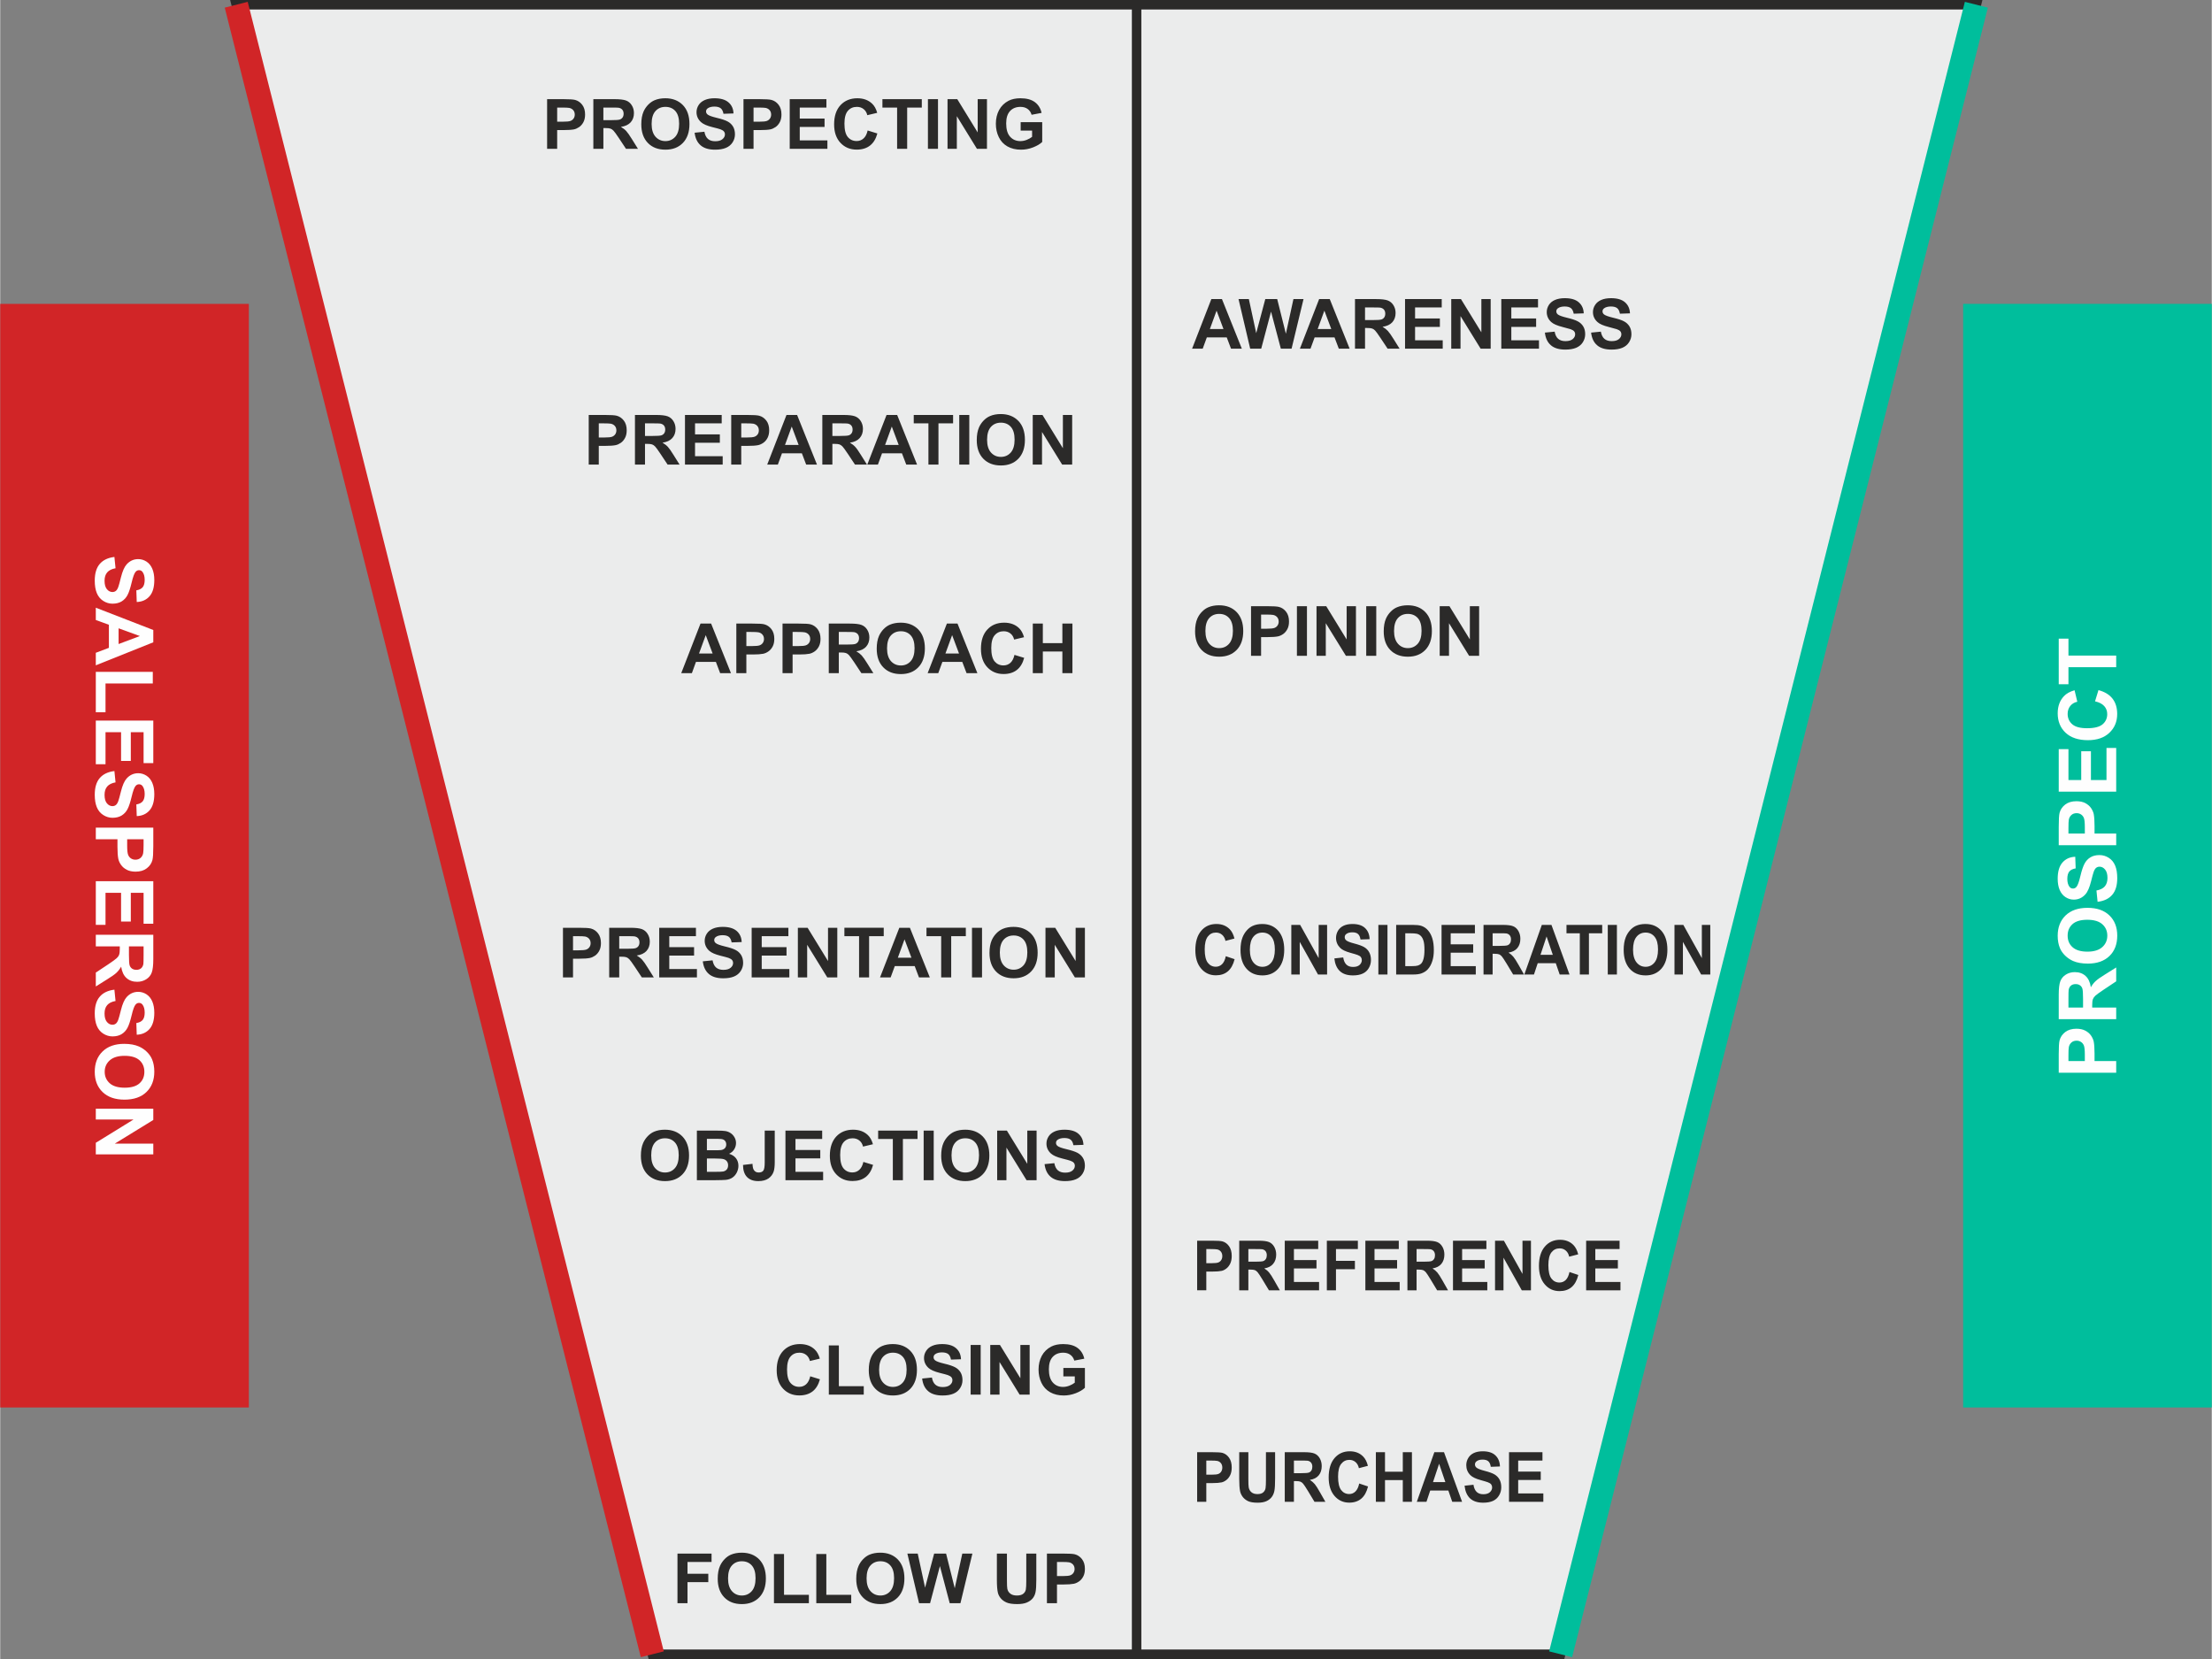 <?xml version="1.0" encoding="UTF-8"?>
<!DOCTYPE svg PUBLIC "-//W3C//DTD SVG 1.1//EN" "http://www.w3.org/Graphics/SVG/1.1/DTD/svg11.dtd">
<!-- Creator: CorelDRAW 2019 (64-Bit) -->
<svg xmlns="http://www.w3.org/2000/svg" xml:space="preserve" width="800px" height="600px" version="1.1" style="shape-rendering:geometricPrecision; text-rendering:geometricPrecision; image-rendering:optimizeQuality; fill-rule:evenodd; clip-rule:evenodd"
viewBox="0 0 760.53 570.51"
 xmlns:xlink="http://www.w3.org/1999/xlink">
 <rect x="0" y="0" width="760.53" height="570.51" fill="#808080" stroke="none"/>
 <defs>
  <style type="text/css">
   <![CDATA[
    .str0 {stroke:#2B2A29;stroke-width:3.26;stroke-miterlimit:22.926}
    .str2 {stroke:#2B2A29;stroke-width:3.26;stroke-miterlimit:22.926}
    .str3 {stroke:#00BE9C;stroke-width:8.15;stroke-miterlimit:22.926}
    .str1 {stroke:#D12527;stroke-width:8.15;stroke-miterlimit:22.926}
    .fil1 {fill:none}
    .fil0 {fill:#EBECEC}
    .fil4 {fill:#00BE9C}
    .fil3 {fill:#D12527}
    .fil5 {fill:#FEFEFE;fill-rule:nonzero}
    .fil2 {fill:#2B2A29;fill-rule:nonzero}
   ]]>
  </style>
 </defs>
 <g id="Layer_x0020_1">
  <polygon class="fil0 str0" points="81.16,1.63 679.57,1.63 536.61,568.88 224.24,568.88 "/>
  <line class="fil1 str1" x1="224.24" y1="568.88" x2="81.16" y2= "1.63" />
  <line class="fil1 str2" x1="390.79" y1="568.88" x2="390.79" y2= "1.63" />
  <line class="fil1 str3" x1="679.57" y1="1.63" x2="536.61" y2= "568.88" />
  <path class="fil2" d="M188.07 51.17l0 -17.07 5.53 0c2.09,0 3.45,0.09 4.09,0.26 0.97,0.26 1.79,0.81 2.45,1.67 0.66,0.86 0.99,1.97 0.99,3.32 0,1.05 -0.19,1.93 -0.57,2.65 -0.38,0.71 -0.86,1.27 -1.44,1.68 -0.59,0.4 -1.18,0.67 -1.79,0.81 -0.82,0.16 -2.01,0.24 -3.56,0.24l-2.24 0 0 6.44 -3.46 0zm3.46 -14.18l0 4.86 1.88 0c1.35,0 2.25,-0.09 2.71,-0.27 0.45,-0.18 0.81,-0.46 1.07,-0.84 0.26,-0.39 0.39,-0.83 0.39,-1.33 0,-0.63 -0.18,-1.14 -0.54,-1.55 -0.37,-0.4 -0.83,-0.65 -1.39,-0.76 -0.41,-0.07 -1.23,-0.11 -2.47,-0.11l-1.65 0zm12.44 14.18l0 -17.07 7.25 0c1.82,0 3.15,0.16 3.98,0.46 0.83,0.31 1.49,0.85 1.98,1.64 0.5,0.78 0.75,1.68 0.75,2.69 0,1.28 -0.37,2.33 -1.12,3.17 -0.76,0.83 -1.88,1.36 -3.37,1.58 0.74,0.43 1.36,0.9 1.84,1.42 0.48,0.53 1.13,1.45 1.95,2.78l2.08 3.33 -4.12 0 -2.47 -3.73c-0.88,-1.32 -1.49,-2.16 -1.82,-2.5 -0.33,-0.34 -0.67,-0.58 -1.04,-0.71 -0.37,-0.13 -0.95,-0.19 -1.74,-0.19l-0.7 0 0 7.13 -3.45 0zm3.45 -9.85l2.55 0c1.65,0 2.68,-0.07 3.09,-0.21 0.41,-0.14 0.74,-0.38 0.97,-0.72 0.23,-0.34 0.35,-0.77 0.35,-1.28 0,-0.58 -0.16,-1.04 -0.46,-1.4 -0.31,-0.35 -0.74,-0.57 -1.3,-0.66 -0.28,-0.04 -1.12,-0.06 -2.51,-0.06l-2.69 0 0 4.33zm13.04 1.42c0,-1.74 0.26,-3.2 0.78,-4.39 0.39,-0.87 0.92,-1.65 1.59,-2.34 0.67,-0.69 1.41,-1.2 2.2,-1.54 1.07,-0.45 2.3,-0.68 3.69,-0.68 2.51,0 4.52,0.79 6.04,2.35 1.51,1.56 2.26,3.73 2.26,6.52 0,2.76 -0.75,4.92 -2.25,6.48 -1.5,1.56 -3.5,2.33 -6.01,2.33 -2.53,0 -4.56,-0.77 -6.05,-2.32 -1.5,-1.55 -2.25,-3.69 -2.25,-6.41zm3.55 -0.12c0,1.94 0.45,3.4 1.34,4.4 0.9,1 2.03,1.5 3.41,1.5 1.37,0 2.5,-0.5 3.39,-1.49 0.88,-0.99 1.32,-2.47 1.32,-4.46 0,-1.95 -0.43,-3.41 -1.29,-4.38 -0.86,-0.96 -2,-1.44 -3.42,-1.44 -1.43,0 -2.57,0.49 -3.44,1.46 -0.87,0.98 -1.31,2.45 -1.31,4.41zm14.79 3.02l3.36 -0.34c0.21,1.13 0.61,1.95 1.23,2.48 0.61,0.53 1.44,0.79 2.49,0.79 1.1,0 1.93,-0.24 2.49,-0.71 0.56,-0.46 0.85,-1.01 0.85,-1.64 0,-0.4 -0.12,-0.75 -0.36,-1.03 -0.23,-0.28 -0.64,-0.53 -1.23,-0.74 -0.4,-0.14 -1.32,-0.39 -2.75,-0.74 -1.84,-0.46 -3.13,-1.03 -3.87,-1.7 -1.04,-0.94 -1.56,-2.09 -1.56,-3.44 0,-0.87 0.24,-1.69 0.73,-2.45 0.49,-0.76 1.2,-1.33 2.13,-1.73 0.92,-0.4 2.03,-0.6 3.34,-0.6 2.14,0 3.74,0.48 4.82,1.43 1.08,0.94 1.65,2.21 1.7,3.79l-3.45 0.12c-0.15,-0.88 -0.46,-1.51 -0.95,-1.9 -0.48,-0.38 -1.2,-0.58 -2.16,-0.58 -0.99,0 -1.77,0.21 -2.33,0.62 -0.36,0.27 -0.55,0.62 -0.55,1.07 0,0.4 0.18,0.75 0.52,1.03 0.43,0.37 1.48,0.75 3.15,1.15 1.68,0.39 2.91,0.81 3.71,1.23 0.8,0.42 1.43,1 1.88,1.73 0.45,0.74 0.68,1.64 0.68,2.72 0,0.98 -0.27,1.9 -0.81,2.75 -0.55,0.85 -1.31,1.49 -2.31,1.9 -0.99,0.42 -2.23,0.62 -3.71,0.62 -2.16,0 -3.81,-0.49 -4.97,-1.49 -1.15,-0.99 -1.84,-2.44 -2.07,-4.34zm16.8 5.53l0 -17.07 5.53 0c2.09,0 3.45,0.09 4.09,0.26 0.97,0.26 1.79,0.81 2.45,1.67 0.66,0.86 0.99,1.97 0.99,3.32 0,1.05 -0.19,1.93 -0.57,2.65 -0.38,0.71 -0.86,1.27 -1.44,1.68 -0.59,0.4 -1.18,0.67 -1.79,0.81 -0.82,0.16 -2.01,0.24 -3.56,0.24l-2.24 0 0 6.44 -3.46 0zm3.46 -14.18l0 4.86 1.88 0c1.35,0 2.25,-0.09 2.71,-0.27 0.46,-0.18 0.81,-0.46 1.07,-0.84 0.26,-0.39 0.39,-0.83 0.39,-1.33 0,-0.63 -0.18,-1.14 -0.54,-1.55 -0.37,-0.4 -0.83,-0.65 -1.39,-0.76 -0.41,-0.07 -1.23,-0.11 -2.47,-0.11l-1.65 0zm12.44 14.18l0 -17.07 12.62 0 0 2.89 -9.17 0 0 3.79 8.53 0 0 2.88 -8.53 0 0 4.62 9.51 0 0 2.89 -12.96 0zm26.8 -6.3l3.34 1.03c-0.51,1.88 -1.37,3.27 -2.56,4.18 -1.19,0.91 -2.7,1.37 -4.53,1.37 -2.27,0 -4.13,-0.77 -5.59,-2.32 -1.46,-1.55 -2.19,-3.67 -2.19,-6.36 0,-2.84 0.73,-5.04 2.2,-6.62 1.47,-1.57 3.4,-2.36 5.79,-2.36 2.09,0 3.78,0.62 5.08,1.86 0.78,0.73 1.36,1.78 1.75,3.15l-3.41 0.81c-0.2,-0.88 -0.62,-1.58 -1.26,-2.09 -0.64,-0.52 -1.42,-0.77 -2.33,-0.77 -1.27,0 -2.3,0.45 -3.09,1.36 -0.79,0.91 -1.18,2.38 -1.18,4.41 0,2.15 0.39,3.69 1.16,4.6 0.78,0.92 1.79,1.38 3.03,1.38 0.92,0 1.71,-0.29 2.37,-0.88 0.66,-0.58 1.14,-1.49 1.42,-2.75zm10.13 6.3l0 -14.18 -5.05 0 0 -2.89 13.54 0 0 2.89 -5.03 0 0 14.18 -3.46 0zm10.6 0l0 -17.07 3.46 0 0 17.07 -3.46 0zm6.74 0l0 -17.07 3.35 0 7.02 11.44 0 -11.44 3.19 0 0 17.07 -3.45 0 -6.91 -11.22 0 11.22 -3.2 0zm25.15 -6.27l0 -2.89 7.41 0 0 6.81c-0.72,0.7 -1.77,1.32 -3.14,1.86 -1.36,0.53 -2.75,0.79 -4.15,0.79 -1.79,0 -3.34,-0.37 -4.67,-1.12 -1.32,-0.75 -2.32,-1.83 -2.98,-3.22 -0.67,-1.39 -1,-2.91 -1,-4.56 0,-1.77 0.37,-3.35 1.11,-4.74 0.75,-1.38 1.84,-2.45 3.27,-3.19 1.1,-0.56 2.45,-0.85 4.08,-0.85 2.12,0 3.78,0.45 4.97,1.34 1.18,0.89 1.95,2.12 2.29,3.69l-3.43 0.65c-0.24,-0.84 -0.69,-1.51 -1.35,-1.99 -0.66,-0.49 -1.49,-0.73 -2.48,-0.73 -1.5,0 -2.7,0.48 -3.58,1.43 -0.89,0.96 -1.33,2.38 -1.33,4.26 0,2.03 0.44,3.55 1.34,4.56 0.9,1.01 2.08,1.52 3.54,1.52 0.72,0 1.44,-0.14 2.16,-0.42 0.73,-0.29 1.35,-0.63 1.87,-1.04l0 -2.16 -3.93 0z"/>
  <path class="fil2" d="M220.32 397.43c0,-1.74 0.26,-3.2 0.78,-4.38 0.38,-0.87 0.92,-1.66 1.59,-2.35 0.67,-0.69 1.4,-1.2 2.2,-1.54 1.07,-0.45 2.29,-0.67 3.68,-0.67 2.52,0 4.53,0.78 6.04,2.34 1.51,1.56 2.27,3.74 2.27,6.52 0,2.76 -0.75,4.92 -2.25,6.48 -1.5,1.56 -3.5,2.34 -6.01,2.34 -2.54,0 -4.56,-0.78 -6.06,-2.33 -1.49,-1.55 -2.24,-3.69 -2.24,-6.41zm3.55 -0.12c0,1.94 0.45,3.4 1.34,4.4 0.89,1 2.03,1.5 3.4,1.5 1.38,0 2.51,-0.49 3.39,-1.48 0.89,-1 1.33,-2.48 1.33,-4.46 0,-1.96 -0.43,-3.42 -1.29,-4.38 -0.86,-0.97 -2,-1.45 -3.43,-1.45 -1.42,0 -2.57,0.49 -3.44,1.46 -0.87,0.98 -1.3,2.45 -1.3,4.41zm15.7 -8.51l6.82 0c1.35,0 2.36,0.05 3.02,0.16 0.67,0.12 1.26,0.35 1.78,0.71 0.53,0.35 0.97,0.83 1.31,1.42 0.35,0.59 0.53,1.26 0.53,1.99 0,0.8 -0.22,1.53 -0.64,2.19 -0.43,0.67 -1.02,1.17 -1.75,1.5 1.03,0.31 1.83,0.82 2.39,1.55 0.55,0.73 0.83,1.59 0.83,2.58 0,0.78 -0.18,1.53 -0.54,2.27 -0.36,0.73 -0.85,1.32 -1.48,1.76 -0.62,0.44 -1.39,0.71 -2.31,0.81 -0.57,0.06 -1.96,0.1 -4.15,0.12l-5.81 0 0 -17.06zm3.45 2.83l0 3.93 2.26 0c1.34,0 2.17,-0.02 2.49,-0.06 0.59,-0.06 1.06,-0.27 1.39,-0.6 0.34,-0.34 0.51,-0.78 0.51,-1.33 0,-0.53 -0.15,-0.95 -0.44,-1.28 -0.29,-0.33 -0.72,-0.53 -1.29,-0.6 -0.34,-0.04 -1.32,-0.06 -2.94,-0.06l-1.98 0zm0 6.77l0 4.57 3.19 0c1.24,0 2.03,-0.03 2.37,-0.1 0.51,-0.09 0.93,-0.32 1.25,-0.68 0.32,-0.37 0.48,-0.85 0.48,-1.46 0,-0.51 -0.12,-0.95 -0.37,-1.3 -0.25,-0.36 -0.61,-0.62 -1.08,-0.79 -0.47,-0.16 -1.49,-0.24 -3.05,-0.24l-2.79 0zm19.88 -9.6l3.45 0 0 10.81c0,1.41 -0.12,2.5 -0.37,3.26 -0.33,0.99 -0.94,1.79 -1.81,2.4 -0.88,0.59 -2.03,0.9 -3.47,0.9 -1.69,0 -2.98,-0.47 -3.89,-1.41 -0.91,-0.94 -1.36,-2.33 -1.37,-4.15l3.26 -0.38c0.04,0.98 0.18,1.66 0.43,2.06 0.37,0.62 0.93,0.92 1.68,0.92 0.76,0 1.3,-0.22 1.62,-0.66 0.31,-0.43 0.47,-1.34 0.47,-2.73l0 -11.02zm7.13 17.06l0 -17.06 12.63 0 0 2.88 -9.18 0 0 3.79 8.53 0 0 2.88 -8.53 0 0 4.62 9.51 0 0 2.89 -12.96 0zm26.8 -6.29l3.34 1.02c-0.51,1.88 -1.37,3.27 -2.56,4.19 -1.19,0.91 -2.7,1.36 -4.53,1.36 -2.27,0 -4.13,-0.77 -5.59,-2.32 -1.46,-1.55 -2.19,-3.67 -2.19,-6.35 0,-2.84 0.74,-5.05 2.2,-6.63 1.47,-1.57 3.4,-2.35 5.79,-2.35 2.09,0 3.78,0.62 5.08,1.85 0.78,0.73 1.36,1.78 1.75,3.15l-3.41 0.81c-0.2,-0.88 -0.62,-1.58 -1.26,-2.09 -0.64,-0.52 -1.42,-0.77 -2.33,-0.77 -1.27,0 -2.3,0.45 -3.09,1.36 -0.79,0.91 -1.18,2.38 -1.18,4.41 0,2.15 0.39,3.69 1.16,4.6 0.78,0.92 1.79,1.38 3.04,1.38 0.91,0 1.7,-0.29 2.36,-0.88 0.66,-0.58 1.14,-1.49 1.42,-2.74zm10.13 6.29l0 -14.18 -5.05 0 0 -2.88 13.54 0 0 2.88 -5.03 0 0 14.18 -3.46 0zm10.6 0l0 -17.06 3.46 0 0 17.06 -3.46 0zm6.03 -8.43c0,-1.74 0.26,-3.2 0.78,-4.38 0.39,-0.87 0.92,-1.66 1.59,-2.35 0.67,-0.69 1.41,-1.2 2.2,-1.54 1.07,-0.45 2.3,-0.67 3.69,-0.67 2.51,0 4.52,0.78 6.04,2.34 1.51,1.56 2.26,3.74 2.26,6.52 0,2.76 -0.75,4.92 -2.25,6.48 -1.49,1.56 -3.5,2.34 -6.01,2.34 -2.53,0 -4.56,-0.78 -6.05,-2.33 -1.5,-1.55 -2.25,-3.69 -2.25,-6.41zm3.55 -0.12c0,1.94 0.45,3.4 1.34,4.4 0.9,1 2.03,1.5 3.41,1.5 1.37,0 2.5,-0.49 3.39,-1.48 0.88,-1 1.32,-2.48 1.32,-4.46 0,-1.96 -0.43,-3.42 -1.29,-4.38 -0.86,-0.97 -2,-1.45 -3.42,-1.45 -1.43,0 -2.57,0.49 -3.44,1.46 -0.87,0.98 -1.31,2.45 -1.31,4.41zm15.7 8.55l0 -17.06 3.34 0 7.02 11.43 0 -11.43 3.2 0 0 17.06 -3.45 0 -6.92 -11.22 0 11.22 -3.19 0zm16.3 -5.53l3.36 -0.33c0.2,1.12 0.61,1.94 1.22,2.47 0.62,0.53 1.45,0.79 2.49,0.79 1.11,0 1.94,-0.23 2.5,-0.7 0.56,-0.47 0.84,-1.02 0.84,-1.65 0,-0.4 -0.11,-0.74 -0.35,-1.03 -0.23,-0.28 -0.65,-0.53 -1.23,-0.73 -0.4,-0.15 -1.32,-0.39 -2.75,-0.75 -1.84,-0.46 -3.13,-1.03 -3.87,-1.7 -1.04,-0.94 -1.56,-2.09 -1.56,-3.44 0,-0.87 0.24,-1.69 0.73,-2.45 0.49,-0.76 1.2,-1.33 2.12,-1.73 0.93,-0.4 2.04,-0.59 3.35,-0.59 2.14,0 3.74,0.47 4.82,1.42 1.08,0.95 1.64,2.21 1.7,3.79l-3.46 0.12c-0.14,-0.88 -0.46,-1.51 -0.94,-1.89 -0.48,-0.39 -1.2,-0.58 -2.16,-0.58 -0.99,0 -1.77,0.2 -2.33,0.61 -0.36,0.27 -0.55,0.62 -0.55,1.07 0,0.4 0.17,0.75 0.52,1.04 0.43,0.37 1.48,0.75 3.15,1.14 1.68,0.4 2.91,0.81 3.71,1.23 0.8,0.43 1.43,1 1.88,1.74 0.45,0.73 0.68,1.64 0.68,2.71 0,0.98 -0.27,1.9 -0.81,2.75 -0.55,0.85 -1.31,1.49 -2.31,1.9 -0.99,0.42 -2.23,0.63 -3.71,0.63 -2.16,0 -3.81,-0.5 -4.97,-1.5 -1.15,-0.99 -1.84,-2.44 -2.07,-4.34z"/>
  <path class="fil2" d="M278.56 473.29l3.33 1.03c-0.51,1.88 -1.36,3.27 -2.55,4.18 -1.2,0.91 -2.7,1.37 -4.54,1.37 -2.26,0 -4.13,-0.77 -5.59,-2.32 -1.45,-1.55 -2.19,-3.67 -2.19,-6.36 0,-2.84 0.74,-5.04 2.2,-6.62 1.47,-1.57 3.4,-2.36 5.79,-2.36 2.09,0 3.79,0.62 5.09,1.86 0.78,0.73 1.36,1.78 1.75,3.15l-3.41 0.81c-0.2,-0.88 -0.63,-1.58 -1.26,-2.09 -0.65,-0.52 -1.43,-0.77 -2.34,-0.77 -1.27,0 -2.3,0.45 -3.08,1.36 -0.79,0.91 -1.18,2.38 -1.18,4.41 0,2.15 0.38,3.69 1.16,4.6 0.78,0.92 1.79,1.38 3.03,1.38 0.92,0 1.71,-0.29 2.37,-0.88 0.65,-0.58 1.13,-1.49 1.42,-2.75zm6.39 6.3l0 -16.92 3.45 0 0 14.03 8.56 0 0 2.89 -12.01 0zm13.74 -8.43c0,-1.74 0.26,-3.2 0.79,-4.39 0.38,-0.87 0.91,-1.65 1.58,-2.34 0.68,-0.69 1.41,-1.2 2.21,-1.54 1.06,-0.45 2.29,-0.68 3.68,-0.68 2.52,0 4.53,0.79 6.04,2.35 1.51,1.56 2.26,3.73 2.26,6.52 0,2.76 -0.75,4.92 -2.24,6.48 -1.5,1.56 -3.51,2.33 -6.01,2.33 -2.54,0 -4.56,-0.77 -6.06,-2.32 -1.5,-1.55 -2.25,-3.69 -2.25,-6.41zm3.55 -0.12c0,1.94 0.45,3.4 1.35,4.4 0.89,1 2.03,1.5 3.4,1.5 1.38,0 2.51,-0.5 3.39,-1.49 0.88,-0.99 1.32,-2.47 1.32,-4.46 0,-1.95 -0.43,-3.41 -1.29,-4.38 -0.86,-0.96 -1.99,-1.44 -3.42,-1.44 -1.42,0 -2.57,0.49 -3.44,1.46 -0.87,0.98 -1.31,2.45 -1.31,4.41zm14.8 3.02l3.36 -0.34c0.2,1.13 0.6,1.95 1.22,2.48 0.62,0.53 1.45,0.79 2.49,0.79 1.1,0 1.94,-0.24 2.5,-0.71 0.56,-0.46 0.84,-1.01 0.84,-1.64 0,-0.4 -0.12,-0.75 -0.35,-1.03 -0.24,-0.28 -0.65,-0.53 -1.24,-0.74 -0.4,-0.14 -1.31,-0.39 -2.74,-0.74 -1.84,-0.46 -3.13,-1.03 -3.88,-1.7 -1.04,-0.94 -1.56,-2.09 -1.56,-3.44 0,-0.87 0.25,-1.69 0.74,-2.45 0.49,-0.76 1.19,-1.33 2.12,-1.73 0.93,-0.4 2.04,-0.6 3.35,-0.6 2.13,0 3.74,0.48 4.82,1.43 1.08,0.95 1.64,2.21 1.69,3.79l-3.45 0.12c-0.15,-0.88 -0.46,-1.51 -0.94,-1.9 -0.48,-0.38 -1.2,-0.58 -2.17,-0.58 -0.99,0 -1.77,0.21 -2.33,0.62 -0.36,0.27 -0.54,0.62 -0.54,1.07 0,0.4 0.17,0.75 0.51,1.03 0.43,0.37 1.49,0.75 3.16,1.15 1.67,0.39 2.91,0.81 3.7,1.23 0.81,0.42 1.43,1 1.89,1.73 0.45,0.74 0.68,1.64 0.68,2.72 0,0.98 -0.27,1.9 -0.82,2.75 -0.54,0.85 -1.31,1.49 -2.3,1.9 -1,0.42 -2.23,0.62 -3.72,0.62 -2.15,0 -3.81,-0.49 -4.96,-1.49 -1.16,-0.99 -1.85,-2.44 -2.07,-4.34zm16.68 5.53l0 -17.07 3.45 0 0 17.07 -3.45 0zm6.74 0l0 -17.07 3.34 0 7.02 11.44 0 -11.44 3.19 0 0 17.07 -3.45 0 -6.91 -11.22 0 11.22 -3.19 0zm25.14 -6.27l0 -2.89 7.41 0 0 6.81c-0.72,0.7 -1.76,1.32 -3.13,1.86 -1.37,0.53 -2.76,0.79 -4.16,0.79 -1.78,0 -3.34,-0.37 -4.66,-1.12 -1.33,-0.75 -2.32,-1.83 -2.99,-3.22 -0.67,-1.39 -1,-2.91 -1,-4.56 0,-1.77 0.37,-3.35 1.11,-4.74 0.75,-1.38 1.84,-2.45 3.27,-3.19 1.1,-0.56 2.46,-0.85 4.09,-0.85 2.11,0 3.77,0.45 4.96,1.34 1.19,0.89 1.95,2.12 2.3,3.69l-3.44 0.65c-0.23,-0.84 -0.69,-1.51 -1.35,-1.99 -0.66,-0.49 -1.49,-0.73 -2.48,-0.73 -1.5,0 -2.69,0.48 -3.58,1.43 -0.89,0.96 -1.33,2.38 -1.33,4.26 0,2.03 0.45,3.55 1.35,4.56 0.9,1.01 2.07,1.52 3.53,1.52 0.72,0 1.44,-0.14 2.16,-0.42 0.73,-0.29 1.35,-0.63 1.87,-1.04l0 -2.16 -3.93 0z"/>
  <path class="fil2" d="M232.9 551.32l0 -17.06 11.72 0 0 2.88 -8.27 0 0 4.05 7.15 0 0 2.89 -7.15 0 0 7.24 -3.45 0zm13.84 -8.43c0,-1.74 0.26,-3.2 0.78,-4.38 0.39,-0.87 0.92,-1.65 1.59,-2.34 0.67,-0.7 1.4,-1.21 2.2,-1.55 1.07,-0.44 2.29,-0.67 3.68,-0.67 2.52,0 4.53,0.78 6.05,2.34 1.5,1.57 2.26,3.74 2.26,6.52 0,2.76 -0.75,4.92 -2.25,6.48 -1.5,1.56 -3.5,2.34 -6.01,2.34 -2.54,0 -4.56,-0.77 -6.05,-2.33 -1.5,-1.55 -2.25,-3.68 -2.25,-6.41zm3.55 -0.11c0,1.93 0.45,3.4 1.34,4.4 0.89,1 2.03,1.5 3.4,1.5 1.38,0 2.51,-0.5 3.4,-1.49 0.88,-0.99 1.32,-2.48 1.32,-4.46 0,-1.96 -0.43,-3.42 -1.29,-4.38 -0.86,-0.97 -2,-1.45 -3.43,-1.45 -1.42,0 -2.57,0.49 -3.43,1.47 -0.87,0.97 -1.31,2.44 -1.31,4.41zm15.79 8.54l0 -16.92 3.46 0 0 14.04 8.55 0 0 2.88 -12.01 0zm14.56 0l0 -16.92 3.45 0 0 14.04 8.56 0 0 2.88 -12.01 0zm13.74 -8.43c0,-1.74 0.27,-3.2 0.79,-4.38 0.38,-0.87 0.91,-1.65 1.58,-2.34 0.68,-0.7 1.41,-1.21 2.21,-1.55 1.06,-0.44 2.29,-0.67 3.68,-0.67 2.52,0 4.53,0.78 6.04,2.34 1.51,1.57 2.26,3.74 2.26,6.52 0,2.76 -0.75,4.92 -2.24,6.48 -1.5,1.56 -3.51,2.34 -6.01,2.34 -2.54,0 -4.56,-0.77 -6.06,-2.33 -1.5,-1.55 -2.25,-3.68 -2.25,-6.41zm3.55 -0.11c0,1.93 0.45,3.4 1.35,4.4 0.89,1 2.03,1.5 3.4,1.5 1.38,0 2.51,-0.5 3.39,-1.49 0.88,-0.99 1.32,-2.48 1.32,-4.46 0,-1.96 -0.43,-3.42 -1.29,-4.38 -0.85,-0.97 -1.99,-1.45 -3.42,-1.45 -1.42,0 -2.57,0.49 -3.44,1.47 -0.87,0.97 -1.31,2.44 -1.31,4.41zm18.05 8.54l-4.02 -17.06 3.56 0 2.53 11.72 3.12 -11.72 4.1 0 2.98 11.92 2.6 -11.92 3.47 0 -4.11 17.06 -3.69 0 -3.37 -12.76 -3.38 12.76 -3.79 0zm26.76 -17.06l3.46 0 0 9.24c0,1.47 0.04,2.42 0.13,2.86 0.14,0.7 0.49,1.26 1.04,1.68 0.55,0.43 1.3,0.64 2.25,0.64 0.97,0 1.7,-0.2 2.19,-0.6 0.49,-0.41 0.79,-0.89 0.89,-1.48 0.1,-0.58 0.15,-1.55 0.15,-2.9l0 -9.44 3.45 0 0 8.97c0,2.05 -0.09,3.5 -0.28,4.35 -0.18,0.84 -0.52,1.56 -1.02,2.14 -0.5,0.58 -1.17,1.04 -2,1.39 -0.84,0.35 -1.93,0.52 -3.27,0.52 -1.63,0 -2.86,-0.19 -3.7,-0.56 -0.84,-0.38 -1.5,-0.87 -1.99,-1.47 -0.49,-0.61 -0.8,-1.23 -0.96,-1.9 -0.22,-0.97 -0.34,-2.42 -0.34,-4.33l0 -9.11zm17.21 17.06l0 -17.06 5.53 0c2.09,0 3.45,0.08 4.09,0.25 0.97,0.26 1.79,0.82 2.45,1.68 0.66,0.85 0.99,1.96 0.99,3.32 0,1.05 -0.19,1.93 -0.57,2.64 -0.38,0.72 -0.86,1.28 -1.44,1.68 -0.59,0.41 -1.18,0.68 -1.79,0.81 -0.82,0.16 -2.01,0.25 -3.56,0.25l-2.24 0 0 6.43 -3.46 0zm3.46 -14.18l0 4.86 1.88 0c1.35,0 2.25,-0.09 2.71,-0.27 0.45,-0.18 0.81,-0.45 1.07,-0.84 0.26,-0.38 0.39,-0.82 0.39,-1.33 0,-0.62 -0.18,-1.13 -0.54,-1.54 -0.37,-0.4 -0.83,-0.66 -1.39,-0.76 -0.41,-0.08 -1.23,-0.12 -2.47,-0.12l-1.65 0z"/>
  <path class="fil2" d="M202.38 159.76l0 -17.06 5.53 0c2.09,0 3.45,0.09 4.09,0.26 0.97,0.26 1.79,0.81 2.45,1.67 0.66,0.86 0.99,1.97 0.99,3.32 0,1.05 -0.19,1.93 -0.57,2.64 -0.38,0.72 -0.86,1.28 -1.44,1.69 -0.59,0.4 -1.18,0.67 -1.79,0.8 -0.82,0.17 -2.01,0.25 -3.56,0.25l-2.24 0 0 6.43 -3.46 0zm3.46 -14.17l0 4.86 1.88 0c1.35,0 2.25,-0.09 2.71,-0.27 0.45,-0.18 0.81,-0.46 1.07,-0.84 0.26,-0.39 0.39,-0.83 0.39,-1.33 0,-0.63 -0.18,-1.14 -0.54,-1.55 -0.37,-0.4 -0.83,-0.65 -1.39,-0.76 -0.41,-0.07 -1.23,-0.11 -2.47,-0.11l-1.65 0zm12.44 14.17l0 -17.06 7.25 0c1.82,0 3.15,0.16 3.98,0.46 0.83,0.31 1.49,0.85 1.98,1.64 0.5,0.78 0.75,1.68 0.75,2.68 0,1.29 -0.37,2.34 -1.13,3.18 -0.75,0.83 -1.87,1.36 -3.36,1.57 0.74,0.44 1.36,0.91 1.84,1.43 0.48,0.52 1.13,1.45 1.95,2.78l2.08 3.32 -4.12 0 -2.47 -3.72c-0.88,-1.32 -1.49,-2.16 -1.82,-2.5 -0.33,-0.34 -0.67,-0.58 -1.04,-0.71 -0.37,-0.13 -0.95,-0.19 -1.74,-0.19l-0.7 0 0 7.12 -3.45 0zm3.45 -9.84l2.55 0c1.65,0 2.68,-0.07 3.09,-0.21 0.41,-0.14 0.74,-0.38 0.97,-0.72 0.23,-0.34 0.35,-0.77 0.35,-1.28 0,-0.58 -0.16,-1.04 -0.46,-1.4 -0.31,-0.35 -0.74,-0.57 -1.3,-0.66 -0.28,-0.04 -1.12,-0.06 -2.51,-0.06l-2.69 0 0 4.33zm13.75 9.84l0 -17.06 12.63 0 0 2.89 -9.17 0 0 3.79 8.53 0 0 2.88 -8.53 0 0 4.62 9.51 0 0 2.88 -12.97 0zm15.9 0l0 -17.06 5.52 0c2.09,0 3.46,0.09 4.09,0.26 0.98,0.26 1.8,0.81 2.46,1.67 0.66,0.86 0.99,1.97 0.99,3.32 0,1.05 -0.2,1.93 -0.57,2.64 -0.38,0.72 -0.86,1.28 -1.45,1.69 -0.58,0.4 -1.18,0.67 -1.78,0.8 -0.82,0.17 -2.01,0.25 -3.57,0.25l-2.24 0 0 6.43 -3.45 0zm3.45 -14.17l0 4.86 1.88 0c1.35,0 2.26,-0.09 2.71,-0.27 0.46,-0.18 0.82,-0.46 1.08,-0.84 0.25,-0.39 0.38,-0.83 0.38,-1.33 0,-0.63 -0.18,-1.14 -0.54,-1.55 -0.37,-0.4 -0.82,-0.65 -1.38,-0.76 -0.41,-0.07 -1.23,-0.11 -2.47,-0.11l-1.66 0zm26.04 14.17l-3.72 0 -1.47 -3.88 -6.84 0 -1.42 3.88 -3.66 0 6.63 -17.06 3.65 0 6.83 17.06zm-6.31 -6.76l-2.37 -6.32 -2.31 6.32 4.68 0zm8.15 6.76l0 -17.06 7.26 0c1.82,0 3.15,0.16 3.97,0.46 0.83,0.31 1.49,0.85 1.99,1.64 0.49,0.78 0.75,1.68 0.75,2.68 0,1.29 -0.38,2.34 -1.13,3.18 -0.75,0.83 -1.87,1.36 -3.36,1.57 0.74,0.44 1.35,0.91 1.83,1.43 0.49,0.52 1.14,1.45 1.96,2.78l2.08 3.32 -4.12 0 -2.47 -3.72c-0.89,-1.32 -1.49,-2.16 -1.82,-2.5 -0.33,-0.34 -0.68,-0.58 -1.04,-0.71 -0.37,-0.13 -0.95,-0.19 -1.74,-0.19l-0.7 0 0 7.12 -3.46 0zm3.46 -9.84l2.55 0c1.65,0 2.68,-0.07 3.09,-0.21 0.41,-0.14 0.73,-0.38 0.96,-0.72 0.24,-0.34 0.35,-0.77 0.35,-1.28 0,-0.58 -0.15,-1.04 -0.46,-1.4 -0.3,-0.35 -0.73,-0.57 -1.29,-0.66 -0.28,-0.04 -1.12,-0.06 -2.51,-0.06l-2.69 0 0 4.33zm29.12 9.84l-3.72 0 -1.48 -3.88 -6.84 0 -1.42 3.88 -3.65 0 6.62 -17.06 3.65 0 6.84 17.06zm-6.32 -6.76l-2.37 -6.32 -2.3 6.32 4.67 0zm10.23 6.76l0 -14.17 -5.05 0 0 -2.89 13.53 0 0 2.89 -5.03 0 0 14.17 -3.45 0zm10.6 0l0 -17.06 3.45 0 0 17.06 -3.45 0zm6.02 -8.42c0,-1.74 0.26,-3.2 0.78,-4.39 0.39,-0.87 0.92,-1.65 1.59,-2.34 0.67,-0.69 1.41,-1.2 2.21,-1.54 1.06,-0.45 2.29,-0.68 3.68,-0.68 2.52,0 4.53,0.79 6.04,2.35 1.51,1.56 2.26,3.73 2.26,6.52 0,2.76 -0.75,4.92 -2.25,6.48 -1.49,1.56 -3.5,2.33 -6,2.33 -2.54,0 -4.56,-0.77 -6.06,-2.32 -1.5,-1.55 -2.25,-3.69 -2.25,-6.41zm3.55 -0.12c0,1.94 0.45,3.4 1.34,4.4 0.9,1 2.03,1.5 3.41,1.5 1.38,0 2.5,-0.5 3.39,-1.49 0.88,-0.99 1.32,-2.47 1.32,-4.46 0,-1.95 -0.43,-3.42 -1.29,-4.38 -0.86,-0.96 -2,-1.44 -3.42,-1.44 -1.42,0 -2.57,0.49 -3.44,1.46 -0.87,0.98 -1.31,2.45 -1.31,4.41zm15.7 8.54l0 -17.06 3.35 0 7.02 11.44 0 -11.44 3.19 0 0 17.06 -3.45 0 -6.92 -11.21 0 11.21 -3.19 0z"/>
  <path class="fil2" d="M426.98 119.91l-3.72 0 -1.47 -3.88 -6.85 0 -1.42 3.88 -3.65 0 6.62 -17.06 3.65 0 6.84 17.06zm-6.32 -6.77l-2.37 -6.31 -2.3 6.31 4.67 0zm9.19 6.77l-4.01 -17.06 3.55 0 2.53 11.72 3.12 -11.72 4.1 0 2.98 11.92 2.6 -11.92 3.47 0 -4.11 17.06 -3.69 0 -3.37 -12.75 -3.38 12.75 -3.79 0zm34.2 0l-3.72 0 -1.48 -3.88 -6.84 0 -1.42 3.88 -3.65 0 6.62 -17.06 3.65 0 6.84 17.06zm-6.32 -6.77l-2.37 -6.31 -2.3 6.31 4.67 0zm8.16 6.77l0 -17.06 7.25 0c1.83,0 3.15,0.16 3.98,0.46 0.83,0.31 1.49,0.85 1.98,1.63 0.5,0.79 0.75,1.68 0.75,2.69 0,1.28 -0.37,2.34 -1.12,3.18 -0.75,0.83 -1.87,1.35 -3.37,1.57 0.75,0.43 1.36,0.91 1.84,1.43 0.48,0.52 1.13,1.45 1.95,2.77l2.08 3.33 -4.12 0 -2.47 -3.72c-0.88,-1.33 -1.49,-2.16 -1.82,-2.51 -0.32,-0.34 -0.67,-0.58 -1.03,-0.7 -0.37,-0.13 -0.95,-0.19 -1.75,-0.19l-0.7 0 0 7.12 -3.45 0zm3.45 -9.84l2.55 0c1.65,0 2.68,-0.07 3.1,-0.21 0.41,-0.14 0.73,-0.38 0.96,-0.72 0.24,-0.34 0.35,-0.77 0.35,-1.29 0,-0.57 -0.15,-1.03 -0.46,-1.39 -0.31,-0.35 -0.74,-0.58 -1.29,-0.67 -0.29,-0.04 -1.12,-0.06 -2.52,-0.06l-2.69 0 0 4.34zm13.76 9.84l0 -17.06 12.62 0 0 2.88 -9.17 0 0 3.79 8.53 0 0 2.89 -8.53 0 0 4.62 9.51 0 0 2.88 -12.96 0zm15.89 0l0 -17.06 3.34 0 7.02 11.43 0 -11.43 3.2 0 0 17.06 -3.45 0 -6.92 -11.21 0 11.21 -3.19 0zm17.21 0l0 -17.06 12.63 0 0 2.88 -9.18 0 0 3.79 8.53 0 0 2.89 -8.53 0 0 4.62 9.51 0 0 2.88 -12.96 0zm14.99 -5.53l3.36 -0.33c0.2,1.12 0.6,1.95 1.22,2.47 0.61,0.53 1.44,0.79 2.49,0.79 1.1,0 1.94,-0.23 2.5,-0.7 0.56,-0.47 0.84,-1.02 0.84,-1.64 0,-0.41 -0.12,-0.75 -0.35,-1.04 -0.24,-0.28 -0.65,-0.52 -1.24,-0.73 -0.4,-0.14 -1.31,-0.39 -2.74,-0.75 -1.84,-0.46 -3.13,-1.02 -3.88,-1.69 -1.04,-0.94 -1.56,-2.09 -1.56,-3.45 0,-0.87 0.25,-1.68 0.73,-2.44 0.5,-0.76 1.2,-1.34 2.13,-1.73 0.92,-0.4 2.04,-0.6 3.35,-0.6 2.13,0 3.74,0.47 4.81,1.42 1.08,0.95 1.65,2.21 1.7,3.8l-3.45 0.12c-0.15,-0.88 -0.46,-1.51 -0.94,-1.9 -0.48,-0.39 -1.21,-0.58 -2.17,-0.58 -0.99,0 -1.77,0.21 -2.33,0.62 -0.36,0.27 -0.54,0.62 -0.54,1.06 0,0.41 0.17,0.75 0.51,1.04 0.43,0.37 1.49,0.75 3.16,1.15 1.67,0.39 2.9,0.8 3.7,1.23 0.8,0.42 1.43,1 1.88,1.73 0.46,0.74 0.68,1.64 0.68,2.72 0,0.97 -0.27,1.89 -0.81,2.75 -0.54,0.85 -1.31,1.48 -2.3,1.9 -1,0.42 -2.24,0.62 -3.72,0.62 -2.15,0 -3.81,-0.49 -4.97,-1.49 -1.15,-0.99 -1.84,-2.44 -2.06,-4.35zm15.89 0l3.36 -0.33c0.2,1.12 0.61,1.95 1.22,2.47 0.62,0.53 1.45,0.79 2.49,0.79 1.11,0 1.94,-0.23 2.5,-0.7 0.56,-0.47 0.84,-1.02 0.84,-1.64 0,-0.41 -0.12,-0.75 -0.35,-1.04 -0.24,-0.28 -0.65,-0.52 -1.24,-0.73 -0.4,-0.14 -1.31,-0.39 -2.74,-0.75 -1.84,-0.46 -3.13,-1.02 -3.87,-1.69 -1.05,-0.94 -1.57,-2.09 -1.57,-3.45 0,-0.87 0.25,-1.68 0.74,-2.44 0.49,-0.76 1.2,-1.34 2.12,-1.73 0.93,-0.4 2.04,-0.6 3.35,-0.6 2.13,0 3.74,0.47 4.82,1.42 1.08,0.95 1.64,2.21 1.7,3.8l-3.46 0.12c-0.15,-0.88 -0.46,-1.51 -0.94,-1.9 -0.48,-0.39 -1.2,-0.58 -2.16,-0.58 -1,0 -1.78,0.21 -2.33,0.62 -0.37,0.27 -0.55,0.62 -0.55,1.06 0,0.41 0.17,0.75 0.51,1.04 0.44,0.37 1.49,0.75 3.16,1.15 1.67,0.39 2.91,0.8 3.71,1.23 0.8,0.42 1.43,1 1.88,1.73 0.45,0.74 0.68,1.64 0.68,2.72 0,0.97 -0.27,1.89 -0.82,2.75 -0.54,0.85 -1.31,1.48 -2.3,1.9 -0.99,0.42 -2.23,0.62 -3.71,0.62 -2.16,0 -3.82,-0.49 -4.97,-1.49 -1.16,-0.99 -1.84,-2.44 -2.07,-4.35z"/>
  <path class="fil2" d="M410.9 217.1c0,-1.74 0.26,-3.21 0.78,-4.39 0.38,-0.87 0.91,-1.65 1.59,-2.34 0.67,-0.69 1.4,-1.21 2.2,-1.54 1.06,-0.45 2.29,-0.68 3.68,-0.68 2.52,0 4.53,0.78 6.04,2.34 1.51,1.57 2.27,3.74 2.27,6.53 0,2.76 -0.75,4.92 -2.25,6.47 -1.5,1.56 -3.5,2.34 -6.01,2.34 -2.54,0 -4.56,-0.77 -6.06,-2.32 -1.49,-1.55 -2.24,-3.69 -2.24,-6.41zm3.55 -0.12c0,1.93 0.44,3.4 1.34,4.4 0.89,1 2.03,1.5 3.4,1.5 1.38,0 2.51,-0.5 3.39,-1.49 0.88,-0.99 1.33,-2.48 1.33,-4.46 0,-1.96 -0.43,-3.42 -1.3,-4.38 -0.85,-0.96 -1.99,-1.44 -3.42,-1.44 -1.42,0 -2.57,0.48 -3.44,1.46 -0.87,0.97 -1.3,2.44 -1.3,4.41zm15.69 8.54l0 -17.06 5.53 0c2.09,0 3.45,0.08 4.09,0.26 0.98,0.25 1.79,0.81 2.45,1.67 0.66,0.86 0.99,1.96 0.99,3.32 0,1.05 -0.19,1.93 -0.57,2.64 -0.38,0.72 -0.86,1.28 -1.44,1.69 -0.58,0.4 -1.18,0.67 -1.78,0.8 -0.83,0.17 -2.01,0.25 -3.57,0.25l-2.24 0 0 6.43 -3.46 0zm3.46 -14.18l0 4.87 1.88 0c1.35,0 2.25,-0.1 2.71,-0.27 0.46,-0.18 0.82,-0.46 1.07,-0.85 0.26,-0.38 0.39,-0.82 0.39,-1.33 0,-0.62 -0.18,-1.13 -0.54,-1.54 -0.37,-0.4 -0.82,-0.66 -1.38,-0.76 -0.41,-0.08 -1.23,-0.12 -2.47,-0.12l-1.66 0zm12.32 14.18l0 -17.06 3.45 0 0 17.06 -3.45 0zm6.74 0l0 -17.06 3.34 0 7.02 11.44 0 -11.44 3.2 0 0 17.06 -3.45 0 -6.92 -11.21 0 11.21 -3.19 0zm17.09 0l0 -17.06 3.45 0 0 17.06 -3.45 0zm6.02 -8.42c0,-1.74 0.26,-3.21 0.78,-4.39 0.39,-0.87 0.92,-1.65 1.59,-2.34 0.67,-0.69 1.41,-1.21 2.21,-1.54 1.06,-0.45 2.29,-0.68 3.68,-0.68 2.52,0 4.53,0.78 6.04,2.34 1.51,1.57 2.26,3.74 2.26,6.53 0,2.76 -0.75,4.92 -2.24,6.47 -1.5,1.56 -3.51,2.34 -6.01,2.34 -2.54,0 -4.56,-0.77 -6.06,-2.32 -1.5,-1.55 -2.25,-3.69 -2.25,-6.41zm3.55 -0.12c0,1.93 0.45,3.4 1.35,4.4 0.89,1 2.02,1.5 3.4,1.5 1.38,0 2.5,-0.5 3.39,-1.49 0.88,-0.99 1.32,-2.48 1.32,-4.46 0,-1.96 -0.43,-3.42 -1.29,-4.38 -0.86,-0.96 -2,-1.44 -3.42,-1.44 -1.42,0 -2.57,0.48 -3.44,1.46 -0.87,0.97 -1.31,2.44 -1.31,4.41zm15.7 8.54l0 -17.06 3.35 0 7.02 11.44 0 -11.44 3.19 0 0 17.06 -3.45 0 -6.91 -11.21 0 11.21 -3.2 0z"/>
  <path class="fil2" d="M411.61 443.72l0 -17.06 5.03 0c1.9,0 3.14,0.08 3.72,0.25 0.89,0.26 1.64,0.82 2.24,1.67 0.6,0.86 0.9,1.97 0.9,3.33 0,1.05 -0.18,1.92 -0.52,2.64 -0.35,0.71 -0.79,1.27 -1.32,1.68 -0.53,0.41 -1.07,0.68 -1.62,0.81 -0.75,0.16 -1.83,0.24 -3.25,0.24l-2.03 0 0 6.44 -3.15 0zm3.15 -14.18l0 4.86 1.71 0c1.23,0 2.05,-0.09 2.46,-0.27 0.42,-0.18 0.75,-0.46 0.98,-0.84 0.23,-0.38 0.35,-0.82 0.35,-1.33 0,-0.62 -0.16,-1.14 -0.49,-1.54 -0.33,-0.41 -0.75,-0.66 -1.26,-0.76 -0.37,-0.08 -1.12,-0.12 -2.25,-0.12l-1.5 0zm11.32 14.18l0 -17.06 6.6 0c1.66,0 2.87,0.15 3.62,0.46 0.76,0.3 1.36,0.85 1.81,1.63 0.45,0.79 0.68,1.68 0.68,2.69 0,1.28 -0.34,2.34 -1.03,3.17 -0.68,0.84 -1.7,1.36 -3.06,1.58 0.68,0.43 1.24,0.91 1.67,1.43 0.44,0.52 1.04,1.44 1.78,2.77l1.9 3.33 -3.75 0 -2.25 -3.73c-0.81,-1.32 -1.36,-2.15 -1.66,-2.5 -0.3,-0.34 -0.61,-0.58 -0.94,-0.71 -0.34,-0.12 -0.87,-0.19 -1.59,-0.19l-0.64 0 0 7.13 -3.14 0zm3.14 -9.84l2.32 0c1.51,0 2.44,-0.07 2.82,-0.21 0.37,-0.14 0.67,-0.38 0.88,-0.73 0.21,-0.34 0.32,-0.77 0.32,-1.28 0,-0.57 -0.15,-1.04 -0.42,-1.39 -0.28,-0.36 -0.68,-0.58 -1.18,-0.67 -0.26,-0.04 -1.02,-0.06 -2.29,-0.06l-2.45 0 0 4.34zm12.52 9.84l0 -17.06 11.5 0 0 2.88 -8.35 0 0 3.79 7.76 0 0 2.88 -7.76 0 0 4.63 8.65 0 0 2.88 -11.8 0zm14.47 0l0 -17.06 10.67 0 0 2.88 -7.53 0 0 4.05 6.51 0 0 2.88 -6.51 0 0 7.25 -3.14 0zm13.25 0l0 -17.06 11.49 0 0 2.88 -8.35 0 0 3.79 7.77 0 0 2.88 -7.77 0 0 4.63 8.66 0 0 2.88 -11.8 0zm14.46 0l0 -17.06 6.61 0c1.66,0 2.86,0.15 3.62,0.46 0.75,0.3 1.35,0.85 1.8,1.63 0.46,0.79 0.68,1.68 0.68,2.69 0,1.28 -0.34,2.34 -1.02,3.17 -0.68,0.84 -1.7,1.36 -3.06,1.58 0.67,0.43 1.23,0.91 1.67,1.43 0.44,0.52 1.03,1.44 1.78,2.77l1.89 3.33 -3.75 0 -2.25 -3.73c-0.8,-1.32 -1.35,-2.15 -1.65,-2.5 -0.3,-0.34 -0.62,-0.58 -0.95,-0.71 -0.33,-0.12 -0.86,-0.19 -1.59,-0.19l-0.63 0 0 7.13 -3.15 0zm3.15 -9.84l2.32 0c1.5,0 2.44,-0.07 2.82,-0.21 0.37,-0.14 0.66,-0.38 0.87,-0.73 0.22,-0.34 0.32,-0.77 0.32,-1.28 0,-0.57 -0.14,-1.04 -0.42,-1.39 -0.28,-0.36 -0.67,-0.58 -1.18,-0.67 -0.25,-0.04 -1.02,-0.06 -2.28,-0.06l-2.45 0 0 4.34zm12.52 9.84l0 -17.06 11.49 0 0 2.88 -8.35 0 0 3.79 7.77 0 0 2.88 -7.77 0 0 4.63 8.66 0 0 2.88 -11.8 0zm14.46 0l0 -17.06 3.05 0 6.39 11.43 0 -11.43 2.91 0 0 17.06 -3.15 0 -6.29 -11.22 0 11.22 -2.91 0zm25.6 -6.29l3.04 1.02c-0.47,1.88 -1.25,3.27 -2.33,4.19 -1.08,0.91 -2.46,1.36 -4.12,1.36 -2.07,0 -3.76,-0.77 -5.09,-2.32 -1.33,-1.55 -2,-3.66 -2,-6.35 0,-2.84 0.67,-5.05 2.01,-6.62 1.33,-1.58 3.09,-2.36 5.26,-2.36 1.9,0 3.45,0.62 4.63,1.85 0.71,0.73 1.24,1.78 1.6,3.15l-3.11 0.81c-0.18,-0.88 -0.56,-1.58 -1.15,-2.09 -0.58,-0.51 -1.29,-0.77 -2.12,-0.77 -1.15,0 -2.09,0.45 -2.81,1.36 -0.72,0.91 -1.07,2.38 -1.07,4.41 0,2.16 0.35,3.69 1.05,4.61 0.71,0.91 1.63,1.37 2.76,1.37 0.84,0 1.56,-0.29 2.16,-0.87 0.6,-0.59 1.03,-1.5 1.29,-2.75zm5.73 6.29l0 -17.06 11.5 0 0 2.88 -8.35 0 0 3.79 7.76 0 0 2.88 -7.76 0 0 4.63 8.65 0 0 2.88 -11.8 0z"/>
  <path class="fil2" d="M411.61 516.45l0 -17.06 5.03 0c1.9,0 3.14,0.08 3.72,0.25 0.89,0.26 1.64,0.82 2.24,1.67 0.6,0.86 0.9,1.97 0.9,3.33 0,1.05 -0.18,1.92 -0.52,2.64 -0.35,0.71 -0.79,1.27 -1.32,1.68 -0.53,0.41 -1.07,0.68 -1.62,0.81 -0.75,0.16 -1.83,0.25 -3.25,0.25l-2.03 0 0 6.43 -3.15 0zm3.15 -14.18l0 4.86 1.71 0c1.23,0 2.05,-0.09 2.46,-0.27 0.42,-0.18 0.75,-0.45 0.98,-0.84 0.23,-0.38 0.35,-0.82 0.35,-1.33 0,-0.62 -0.16,-1.14 -0.49,-1.54 -0.33,-0.41 -0.75,-0.66 -1.26,-0.76 -0.37,-0.08 -1.12,-0.12 -2.25,-0.12l-1.5 0zm11.32 -2.88l3.14 0 0 9.24c0,1.47 0.04,2.42 0.12,2.86 0.13,0.69 0.45,1.26 0.95,1.68 0.5,0.42 1.18,0.63 2.05,0.63 0.88,0 1.54,-0.19 1.99,-0.59 0.45,-0.41 0.72,-0.89 0.81,-1.48 0.09,-0.58 0.13,-1.55 0.13,-2.9l0 -9.44 3.15 0 0 8.97c0,2.05 -0.08,3.5 -0.25,4.34 -0.17,0.85 -0.49,1.57 -0.94,2.15 -0.45,0.58 -1.06,1.04 -1.82,1.39 -0.76,0.34 -1.75,0.52 -2.98,0.52 -1.48,0 -2.6,-0.19 -3.36,-0.56 -0.76,-0.38 -1.37,-0.87 -1.81,-1.47 -0.45,-0.61 -0.73,-1.24 -0.88,-1.9 -0.2,-0.98 -0.3,-2.42 -0.3,-4.33l0 -9.11zm15.66 17.06l0 -17.06 6.61 0c1.65,0 2.86,0.15 3.61,0.46 0.76,0.31 1.36,0.85 1.81,1.63 0.45,0.79 0.68,1.68 0.68,2.69 0,1.28 -0.34,2.34 -1.02,3.17 -0.69,0.84 -1.7,1.36 -3.06,1.58 0.67,0.43 1.23,0.91 1.67,1.43 0.44,0.52 1.03,1.45 1.77,2.77l1.9 3.33 -3.75 0 -2.25 -3.73c-0.8,-1.32 -1.36,-2.15 -1.66,-2.5 -0.29,-0.34 -0.61,-0.58 -0.94,-0.7 -0.34,-0.13 -0.87,-0.19 -1.59,-0.19l-0.63 0 0 7.12 -3.15 0zm3.15 -9.84l2.32 0c1.5,0 2.44,-0.07 2.81,-0.21 0.37,-0.14 0.67,-0.38 0.88,-0.72 0.21,-0.35 0.32,-0.78 0.32,-1.29 0,-0.57 -0.14,-1.03 -0.42,-1.39 -0.28,-0.35 -0.67,-0.58 -1.18,-0.67 -0.26,-0.04 -1.02,-0.06 -2.29,-0.06l-2.44 0 0 4.34zm22.45 3.55l3.04 1.02c-0.47,1.88 -1.25,3.28 -2.33,4.19 -1.09,0.91 -2.46,1.37 -4.13,1.37 -2.06,0 -3.76,-0.78 -5.09,-2.33 -1.32,-1.55 -1.99,-3.66 -1.99,-6.35 0,-2.84 0.67,-5.05 2,-6.62 1.34,-1.57 3.09,-2.36 5.27,-2.36 1.9,0 3.45,0.62 4.63,1.85 0.71,0.73 1.24,1.78 1.59,3.15l-3.1 0.81c-0.18,-0.88 -0.57,-1.58 -1.15,-2.09 -0.59,-0.51 -1.29,-0.77 -2.13,-0.77 -1.15,0 -2.08,0.46 -2.8,1.37 -0.72,0.9 -1.08,2.37 -1.08,4.4 0,2.16 0.36,3.69 1.06,4.61 0.71,0.91 1.63,1.37 2.76,1.37 0.83,0 1.55,-0.29 2.15,-0.87 0.6,-0.59 1.04,-1.5 1.3,-2.75zm5.73 6.29l0 -17.06 3.14 0 0 6.72 6.12 0 0 -6.72 3.14 0 0 17.06 -3.14 0 0 -7.46 -6.12 0 0 7.46 -3.14 0zm29.65 0l-3.39 0 -1.34 -3.88 -6.23 0 -1.29 3.88 -3.32 0 6.03 -17.06 3.32 0 6.22 17.06zm-5.75 -6.77l-2.15 -6.31 -2.1 6.31 4.25 0zm6.6 1.24l3.06 -0.33c0.18,1.12 0.55,1.94 1.11,2.47 0.56,0.53 1.32,0.79 2.27,0.79 1,0 1.76,-0.23 2.27,-0.7 0.51,-0.47 0.77,-1.02 0.77,-1.64 0,-0.41 -0.11,-0.75 -0.32,-1.04 -0.22,-0.28 -0.59,-0.53 -1.13,-0.73 -0.36,-0.14 -1.19,-0.39 -2.49,-0.75 -1.68,-0.46 -2.85,-1.02 -3.53,-1.69 -0.95,-0.95 -1.42,-2.09 -1.42,-3.45 0,-0.87 0.22,-1.69 0.67,-2.44 0.44,-0.76 1.09,-1.34 1.93,-1.74 0.84,-0.39 1.85,-0.59 3.05,-0.59 1.94,0 3.4,0.47 4.38,1.42 0.99,0.95 1.5,2.21 1.55,3.8l-3.15 0.12c-0.13,-0.89 -0.42,-1.52 -0.85,-1.9 -0.44,-0.39 -1.1,-0.58 -1.97,-0.58 -0.91,0 -1.62,0.2 -2.12,0.62 -0.33,0.26 -0.5,0.62 -0.5,1.06 0,0.41 0.16,0.75 0.47,1.04 0.39,0.37 1.35,0.75 2.87,1.15 1.52,0.39 2.65,0.8 3.37,1.22 0.73,0.43 1.3,1 1.72,1.74 0.41,0.73 0.61,1.64 0.61,2.72 0,0.97 -0.24,1.89 -0.74,2.74 -0.49,0.86 -1.19,1.49 -2.09,1.91 -0.91,0.41 -2.03,0.62 -3.38,0.62 -1.97,0 -3.47,-0.5 -4.53,-1.49 -1.05,-1 -1.67,-2.45 -1.88,-4.35zm15.29 5.53l0 -17.06 11.5 0 0 2.88 -8.35 0 0 3.79 7.76 0 0 2.88 -7.76 0 0 4.63 8.65 0 0 2.88 -11.8 0z"/>
  <path class="fil2" d="M421.46 328.83l3.03 1.02c-0.47,1.88 -1.24,3.27 -2.33,4.19 -1.08,0.91 -2.45,1.36 -4.11,1.36 -2.06,0 -3.75,-0.77 -5.07,-2.32 -1.33,-1.55 -1.99,-3.66 -1.99,-6.35 0,-2.84 0.67,-5.05 2,-6.62 1.33,-1.58 3.08,-2.36 5.25,-2.36 1.9,0 3.43,0.62 4.62,1.85 0.7,0.73 1.23,1.78 1.58,3.15l-3.09 0.81c-0.18,-0.88 -0.57,-1.58 -1.15,-2.09 -0.58,-0.51 -1.29,-0.77 -2.12,-0.77 -1.15,0 -2.08,0.45 -2.79,1.36 -0.72,0.91 -1.08,2.38 -1.08,4.41 0,2.16 0.36,3.69 1.06,4.61 0.71,0.91 1.62,1.37 2.75,1.37 0.83,0 1.55,-0.29 2.15,-0.87 0.6,-0.59 1.03,-1.5 1.29,-2.75zm5.06 -2.14c0,-1.74 0.24,-3.2 0.71,-4.38 0.35,-0.87 0.83,-1.66 1.44,-2.35 0.61,-0.69 1.28,-1.2 2,-1.54 0.97,-0.45 2.08,-0.67 3.35,-0.67 2.28,0 4.11,0.78 5.48,2.34 1.37,1.56 2.05,3.74 2.05,6.52 0,2.76 -0.68,4.92 -2.04,6.48 -1.36,1.56 -3.18,2.34 -5.45,2.34 -2.3,0 -4.14,-0.78 -5.5,-2.33 -1.36,-1.55 -2.04,-3.68 -2.04,-6.41zm3.22 -0.11c0,1.93 0.41,3.4 1.22,4.4 0.81,0.99 1.84,1.49 3.09,1.49 1.25,0 2.28,-0.49 3.08,-1.48 0.8,-1 1.2,-2.48 1.2,-4.46 0,-1.96 -0.39,-3.42 -1.17,-4.38 -0.78,-0.97 -1.81,-1.45 -3.11,-1.45 -1.29,0 -2.33,0.49 -3.12,1.46 -0.79,0.98 -1.19,2.45 -1.19,4.42zm14.25 8.54l0 -17.06 3.04 0 6.37 11.43 0 -11.43 2.9 0 0 17.06 -3.13 0 -6.28 -11.22 0 11.22 -2.9 0zm14.8 -5.53l3.05 -0.33c0.18,1.12 0.55,1.94 1.11,2.47 0.56,0.53 1.31,0.79 2.26,0.79 1,0 1.76,-0.23 2.27,-0.7 0.5,-0.47 0.76,-1.02 0.76,-1.65 0,-0.4 -0.11,-0.74 -0.32,-1.03 -0.21,-0.28 -0.59,-0.53 -1.12,-0.73 -0.37,-0.15 -1.19,-0.39 -2.49,-0.75 -1.67,-0.46 -2.84,-1.02 -3.52,-1.7 -0.94,-0.94 -1.42,-2.08 -1.42,-3.44 0,-0.87 0.23,-1.69 0.67,-2.45 0.45,-0.75 1.09,-1.33 1.93,-1.73 0.84,-0.39 1.85,-0.59 3.04,-0.59 1.93,0 3.39,0.47 4.37,1.42 0.98,0.95 1.49,2.21 1.54,3.8l-3.13 0.11c-0.14,-0.88 -0.42,-1.51 -0.86,-1.89 -0.43,-0.39 -1.09,-0.58 -1.96,-0.58 -0.9,0 -1.61,0.2 -2.12,0.62 -0.33,0.26 -0.49,0.62 -0.49,1.06 0,0.41 0.15,0.75 0.46,1.04 0.4,0.37 1.35,0.75 2.87,1.14 1.52,0.4 2.64,0.81 3.36,1.23 0.73,0.43 1.3,1 1.71,1.74 0.41,0.73 0.62,1.64 0.62,2.71 0,0.98 -0.25,1.9 -0.74,2.75 -0.5,0.86 -1.19,1.49 -2.09,1.9 -0.9,0.42 -2.03,0.63 -3.37,0.63 -1.96,0 -3.46,-0.5 -4.51,-1.5 -1.05,-0.99 -1.67,-2.44 -1.88,-4.34zm15.14 5.53l0 -17.06 3.13 0 0 17.06 -3.13 0zm6.12 -17.06l5.7 0c1.28,0 2.26,0.1 2.94,0.32 0.9,0.3 1.68,0.82 2.33,1.58 0.65,0.75 1.14,1.67 1.47,2.76 0.34,1.09 0.51,2.43 0.51,4.03 0,1.41 -0.16,2.61 -0.48,3.63 -0.38,1.24 -0.93,2.25 -1.65,3.01 -0.54,0.59 -1.27,1.04 -2.19,1.37 -0.69,0.24 -1.61,0.36 -2.76,0.36l-5.87 0 0 -17.06zm3.13 2.88l0 11.3 2.33 0c0.86,0 1.49,-0.06 1.88,-0.17 0.51,-0.14 0.92,-0.38 1.26,-0.71 0.33,-0.33 0.6,-0.88 0.81,-1.64 0.21,-0.77 0.32,-1.81 0.32,-3.13 0,-1.32 -0.11,-2.33 -0.32,-3.03 -0.21,-0.71 -0.5,-1.26 -0.88,-1.65 -0.38,-0.4 -0.86,-0.67 -1.44,-0.81 -0.44,-0.1 -1.29,-0.16 -2.56,-0.16l-1.4 0zm12.48 14.18l0 -17.06 11.47 0 0 2.88 -8.33 0 0 3.79 7.74 0 0 2.88 -7.74 0 0 4.63 8.63 0 0 2.88 -11.77 0zm14.43 0l0 -17.06 6.58 0c1.66,0 2.86,0.15 3.61,0.46 0.75,0.3 1.35,0.85 1.8,1.63 0.45,0.79 0.68,1.68 0.68,2.69 0,1.28 -0.34,2.34 -1.02,3.17 -0.68,0.84 -1.7,1.36 -3.05,1.58 0.67,0.43 1.23,0.91 1.66,1.43 0.44,0.52 1.03,1.44 1.78,2.77l1.89 3.33 -3.74 0 -2.24 -3.73c-0.81,-1.32 -1.36,-2.15 -1.66,-2.5 -0.29,-0.34 -0.61,-0.58 -0.94,-0.71 -0.33,-0.12 -0.86,-0.19 -1.58,-0.19l-0.64 0 0 7.13 -3.13 0zm3.13 -9.84l2.32 0c1.5,0 2.43,-0.07 2.81,-0.21 0.37,-0.14 0.66,-0.38 0.87,-0.73 0.21,-0.34 0.32,-0.77 0.32,-1.28 0,-0.57 -0.14,-1.04 -0.42,-1.39 -0.28,-0.36 -0.67,-0.58 -1.17,-0.67 -0.26,-0.04 -1.02,-0.06 -2.29,-0.06l-2.44 0 0 4.34zm26.44 9.84l-3.38 0 -1.34 -3.89 -6.21 0 -1.29 3.89 -3.31 0 6.01 -17.06 3.31 0 6.21 17.06zm-5.74 -6.77l-2.15 -6.31 -2.09 6.31 4.24 0zm9.28 6.77l0 -14.18 -4.58 0 0 -2.88 12.28 0 0 2.88 -4.56 0 0 14.18 -3.14 0zm9.62 0l0 -17.06 3.14 0 0 17.06 -3.14 0zm5.47 -8.43c0,-1.74 0.24,-3.2 0.71,-4.38 0.35,-0.87 0.83,-1.66 1.44,-2.35 0.61,-0.69 1.28,-1.2 2,-1.54 0.97,-0.45 2.08,-0.67 3.34,-0.67 2.29,0 4.11,0.78 5.49,2.34 1.37,1.56 2.05,3.74 2.05,6.52 0,2.76 -0.68,4.92 -2.04,6.48 -1.36,1.56 -3.18,2.34 -5.45,2.34 -2.31,0 -4.14,-0.78 -5.5,-2.33 -1.36,-1.55 -2.04,-3.68 -2.04,-6.41zm3.22 -0.11c0,1.93 0.41,3.4 1.22,4.4 0.81,0.99 1.84,1.49 3.09,1.49 1.25,0 2.27,-0.49 3.08,-1.48 0.8,-1 1.2,-2.48 1.2,-4.46 0,-1.96 -0.39,-3.42 -1.17,-4.38 -0.78,-0.97 -1.82,-1.45 -3.11,-1.45 -1.29,0 -2.33,0.49 -3.12,1.46 -0.79,0.98 -1.19,2.45 -1.19,4.42zm14.25 8.54l0 -17.06 3.04 0 6.37 11.43 0 -11.43 2.9 0 0 17.06 -3.14 0 -6.27 -11.22 0 11.22 -2.9 0z"/>
  <path class="fil2" d="M251.3 231.5l-3.72 0 -1.47 -3.88 -6.85 0 -1.41 3.88 -3.66 0 6.63 -17.06 3.65 0 6.83 17.06zm-6.31 -6.77l-2.37 -6.31 -2.31 6.31 4.68 0zm8.15 6.77l0 -17.06 5.52 0c2.1,0 3.46,0.08 4.09,0.25 0.98,0.26 1.8,0.82 2.46,1.67 0.66,0.86 0.99,1.97 0.99,3.33 0,1.05 -0.19,1.92 -0.57,2.64 -0.38,0.71 -0.86,1.27 -1.45,1.68 -0.58,0.41 -1.18,0.68 -1.78,0.81 -0.82,0.16 -2.01,0.25 -3.57,0.25l-2.24 0 0 6.43 -3.45 0zm3.45 -14.18l0 4.86 1.88 0c1.36,0 2.26,-0.09 2.72,-0.27 0.45,-0.18 0.81,-0.45 1.07,-0.84 0.26,-0.38 0.39,-0.82 0.39,-1.33 0,-0.62 -0.19,-1.14 -0.55,-1.54 -0.36,-0.41 -0.82,-0.66 -1.38,-0.76 -0.41,-0.08 -1.23,-0.12 -2.47,-0.12l-1.66 0zm12.44 14.18l0 -17.06 5.53 0c2.09,0 3.45,0.08 4.09,0.25 0.97,0.26 1.79,0.82 2.45,1.67 0.66,0.86 0.99,1.97 0.99,3.33 0,1.05 -0.19,1.92 -0.57,2.64 -0.38,0.71 -0.86,1.27 -1.44,1.68 -0.59,0.41 -1.18,0.68 -1.79,0.81 -0.82,0.16 -2.01,0.25 -3.56,0.25l-2.24 0 0 6.43 -3.46 0zm3.46 -14.18l0 4.86 1.88 0c1.35,0 2.25,-0.09 2.71,-0.27 0.46,-0.18 0.81,-0.45 1.07,-0.84 0.26,-0.38 0.39,-0.82 0.39,-1.33 0,-0.62 -0.18,-1.14 -0.54,-1.54 -0.37,-0.41 -0.83,-0.66 -1.39,-0.76 -0.4,-0.08 -1.23,-0.12 -2.47,-0.12l-1.65 0zm12.44 14.18l0 -17.06 7.25 0c1.83,0 3.15,0.15 3.98,0.46 0.83,0.31 1.49,0.85 1.98,1.63 0.5,0.79 0.75,1.68 0.75,2.69 0,1.28 -0.37,2.34 -1.12,3.17 -0.75,0.84 -1.87,1.36 -3.37,1.58 0.75,0.43 1.36,0.91 1.84,1.43 0.48,0.52 1.13,1.45 1.95,2.77l2.08 3.33 -4.12 0 -2.47 -3.73c-0.88,-1.32 -1.49,-2.15 -1.82,-2.5 -0.32,-0.34 -0.67,-0.58 -1.04,-0.7 -0.37,-0.13 -0.94,-0.19 -1.74,-0.19l-0.7 0 0 7.12 -3.45 0zm3.45 -9.84l2.55 0c1.65,0 2.68,-0.07 3.1,-0.21 0.4,-0.14 0.73,-0.38 0.96,-0.72 0.23,-0.35 0.35,-0.78 0.35,-1.29 0,-0.57 -0.16,-1.03 -0.46,-1.39 -0.31,-0.35 -0.74,-0.58 -1.3,-0.67 -0.28,-0.04 -1.12,-0.06 -2.51,-0.06l-2.69 0 0 4.34zm13.04 1.41c0,-1.74 0.26,-3.2 0.78,-4.38 0.39,-0.87 0.92,-1.65 1.59,-2.35 0.67,-0.69 1.41,-1.2 2.21,-1.54 1.06,-0.44 2.29,-0.67 3.68,-0.67 2.51,0 4.52,0.78 6.04,2.34 1.51,1.57 2.26,3.74 2.26,6.52 0,2.76 -0.75,4.92 -2.25,6.48 -1.49,1.56 -3.5,2.34 -6.01,2.34 -2.53,0 -4.55,-0.77 -6.05,-2.33 -1.5,-1.55 -2.25,-3.68 -2.25,-6.41zm3.55 -0.11c0,1.93 0.45,3.4 1.34,4.4 0.9,0.99 2.03,1.49 3.41,1.49 1.37,0 2.5,-0.49 3.39,-1.48 0.88,-0.99 1.32,-2.48 1.32,-4.46 0,-1.96 -0.43,-3.42 -1.29,-4.38 -0.86,-0.97 -2,-1.45 -3.42,-1.45 -1.43,0 -2.57,0.49 -3.44,1.46 -0.87,0.98 -1.31,2.45 -1.31,4.42zm31.07 8.54l-3.72 0 -1.48 -3.88 -6.84 0 -1.42 3.88 -3.65 0 6.62 -17.06 3.65 0 6.84 17.06zm-6.32 -6.77l-2.37 -6.31 -2.3 6.31 4.67 0zm19.07 0.48l3.34 1.02c-0.51,1.88 -1.37,3.28 -2.56,4.19 -1.19,0.91 -2.7,1.37 -4.53,1.37 -2.27,0 -4.13,-0.78 -5.59,-2.33 -1.46,-1.55 -2.19,-3.66 -2.19,-6.35 0,-2.84 0.73,-5.05 2.2,-6.62 1.46,-1.58 3.39,-2.36 5.79,-2.36 2.08,0 3.78,0.62 5.08,1.85 0.78,0.73 1.36,1.78 1.75,3.15l-3.41 0.81c-0.2,-0.88 -0.62,-1.58 -1.26,-2.09 -0.64,-0.51 -1.42,-0.77 -2.34,-0.77 -1.26,0 -2.29,0.46 -3.08,1.37 -0.79,0.9 -1.18,2.37 -1.18,4.4 0,2.16 0.39,3.69 1.16,4.61 0.78,0.91 1.79,1.37 3.03,1.37 0.92,0 1.71,-0.29 2.37,-0.87 0.66,-0.59 1.14,-1.5 1.42,-2.75zm6.3 6.29l0 -17.06 3.45 0 0 6.72 6.72 0 0 -6.72 3.46 0 0 17.06 -3.46 0 0 -7.46 -6.72 0 0 7.46 -3.45 0z"/>
  <path class="fil2" d="M193.52 336.11l0 -17.06 5.53 0c2.09,0 3.45,0.09 4.09,0.26 0.97,0.26 1.79,0.81 2.45,1.67 0.66,0.86 0.99,1.96 0.99,3.32 0,1.05 -0.19,1.93 -0.57,2.64 -0.38,0.72 -0.86,1.28 -1.44,1.69 -0.59,0.4 -1.18,0.67 -1.79,0.8 -0.82,0.17 -2.01,0.25 -3.56,0.25l-2.24 0 0 6.43 -3.46 0zm3.46 -14.17l0 4.86 1.88 0c1.35,0 2.25,-0.09 2.71,-0.27 0.45,-0.18 0.81,-0.46 1.07,-0.84 0.26,-0.39 0.39,-0.83 0.39,-1.34 0,-0.62 -0.18,-1.13 -0.54,-1.54 -0.37,-0.4 -0.83,-0.66 -1.39,-0.76 -0.41,-0.07 -1.23,-0.11 -2.47,-0.11l-1.65 0zm12.44 14.17l0 -17.06 7.25 0c1.82,0 3.15,0.16 3.98,0.46 0.83,0.31 1.49,0.85 1.98,1.64 0.5,0.78 0.75,1.68 0.75,2.68 0,1.29 -0.37,2.34 -1.13,3.18 -0.75,0.83 -1.87,1.36 -3.36,1.57 0.74,0.44 1.36,0.91 1.84,1.43 0.48,0.52 1.13,1.45 1.95,2.78l2.08 3.32 -4.12 0 -2.47 -3.72c-0.88,-1.32 -1.49,-2.16 -1.82,-2.5 -0.33,-0.34 -0.67,-0.58 -1.04,-0.71 -0.37,-0.13 -0.95,-0.19 -1.74,-0.19l-0.7 0 0 7.12 -3.45 0zm3.45 -9.84l2.55 0c1.65,0 2.68,-0.07 3.09,-0.21 0.41,-0.14 0.74,-0.38 0.97,-0.72 0.23,-0.34 0.35,-0.77 0.35,-1.28 0,-0.58 -0.16,-1.04 -0.46,-1.4 -0.31,-0.35 -0.74,-0.57 -1.3,-0.66 -0.28,-0.04 -1.12,-0.06 -2.51,-0.06l-2.69 0 0 4.33zm13.75 9.84l0 -17.06 12.63 0 0 2.89 -9.17 0 0 3.78 8.53 0 0 2.89 -8.53 0 0 4.62 9.51 0 0 2.88 -12.97 0zm14.99 -5.52l3.36 -0.34c0.2,1.13 0.61,1.95 1.22,2.48 0.62,0.52 1.45,0.79 2.49,0.79 1.11,0 1.94,-0.24 2.5,-0.71 0.56,-0.46 0.84,-1.01 0.84,-1.64 0,-0.41 -0.11,-0.75 -0.35,-1.03 -0.23,-0.28 -0.65,-0.53 -1.23,-0.74 -0.41,-0.14 -1.32,-0.39 -2.75,-0.74 -1.84,-0.46 -3.13,-1.03 -3.87,-1.7 -1.04,-0.94 -1.56,-2.09 -1.56,-3.44 0,-0.87 0.24,-1.69 0.73,-2.45 0.49,-0.76 1.2,-1.33 2.12,-1.73 0.93,-0.4 2.04,-0.6 3.35,-0.6 2.14,0 3.74,0.48 4.82,1.42 1.08,0.95 1.64,2.22 1.7,3.8l-3.46 0.12c-0.14,-0.88 -0.46,-1.51 -0.94,-1.9 -0.48,-0.38 -1.2,-0.58 -2.16,-0.58 -0.99,0 -1.77,0.21 -2.33,0.62 -0.36,0.27 -0.55,0.62 -0.55,1.07 0,0.4 0.17,0.75 0.52,1.03 0.43,0.37 1.48,0.75 3.15,1.15 1.67,0.39 2.91,0.81 3.71,1.23 0.8,0.42 1.43,1 1.88,1.73 0.45,0.74 0.68,1.64 0.68,2.72 0,0.98 -0.27,1.89 -0.81,2.75 -0.55,0.85 -1.32,1.49 -2.31,1.9 -0.99,0.42 -2.23,0.62 -3.71,0.62 -2.16,0 -3.81,-0.49 -4.97,-1.49 -1.15,-0.99 -1.84,-2.44 -2.07,-4.34zm16.8 5.52l0 -17.06 12.63 0 0 2.89 -9.17 0 0 3.78 8.53 0 0 2.89 -8.53 0 0 4.62 9.5 0 0 2.88 -12.96 0zm15.89 0l0 -17.06 3.35 0 7.02 11.44 0 -11.44 3.19 0 0 17.06 -3.45 0 -6.91 -11.21 0 11.21 -3.2 0zm21.05 0l0 -14.17 -5.05 0 0 -2.89 13.53 0 0 2.89 -5.03 0 0 14.17 -3.45 0zm24.32 0l-3.72 0 -1.47 -3.88 -6.85 0 -1.42 3.88 -3.65 0 6.63 -17.06 3.64 0 6.84 17.06zm-6.31 -6.76l-2.38 -6.32 -2.3 6.32 4.68 0zm10.22 6.76l0 -14.17 -5.05 0 0 -2.89 13.53 0 0 2.89 -5.03 0 0 14.17 -3.45 0zm10.6 0l0 -17.06 3.45 0 0 17.06 -3.45 0zm6.02 -8.42c0,-1.74 0.26,-3.2 0.78,-4.39 0.39,-0.87 0.92,-1.65 1.59,-2.34 0.67,-0.69 1.41,-1.2 2.21,-1.54 1.06,-0.45 2.29,-0.68 3.68,-0.68 2.52,0 4.53,0.79 6.04,2.35 1.51,1.56 2.26,3.73 2.26,6.52 0,2.76 -0.75,4.92 -2.24,6.47 -1.5,1.57 -3.51,2.34 -6.01,2.34 -2.54,0 -4.56,-0.77 -6.06,-2.32 -1.5,-1.55 -2.25,-3.69 -2.25,-6.41zm3.55 -0.12c0,1.94 0.45,3.4 1.34,4.4 0.9,1 2.03,1.5 3.41,1.5 1.38,0 2.5,-0.5 3.39,-1.49 0.88,-0.99 1.32,-2.47 1.32,-4.46 0,-1.95 -0.43,-3.42 -1.29,-4.38 -0.86,-0.96 -2,-1.44 -3.42,-1.44 -1.42,0 -2.57,0.49 -3.44,1.46 -0.87,0.98 -1.31,2.45 -1.31,4.41zm15.7 8.54l0 -17.06 3.35 0 7.02 11.44 0 -11.44 3.19 0 0 17.06 -3.45 0 -6.92 -11.21 0 11.21 -3.19 0z"/>
  <polygon class="fil3" points="0,104.5 85.5,104.5 85.5,484.01 0,484.01 "/>
  <polygon class="fil4" points="675.03,104.5 760.53,104.5 760.53,484.01 675.03,484.01 "/>
  <path class="fil5" d="M39.27 191.53l0.39 3.89c-1.3,0.23 -2.25,0.7 -2.87,1.42 -0.61,0.71 -0.91,1.67 -0.91,2.88 0,1.28 0.27,2.25 0.81,2.9 0.54,0.65 1.18,0.97 1.91,0.97 0.47,0 0.86,-0.14 1.19,-0.41 0.33,-0.27 0.62,-0.75 0.85,-1.43 0.17,-0.46 0.46,-1.52 0.87,-3.18 0.53,-2.13 1.19,-3.62 1.96,-4.48 1.09,-1.21 2.42,-1.82 3.99,-1.82 1.01,0 1.96,0.29 2.84,0.85 0.88,0.57 1.54,1.39 2,2.47 0.46,1.07 0.69,2.36 0.69,3.87 0,2.48 -0.54,4.34 -1.64,5.59 -1.1,1.25 -2.57,1.9 -4.4,1.97l-0.14 -4.01c1.02,-0.17 1.75,-0.53 2.2,-1.09 0.45,-0.56 0.67,-1.39 0.67,-2.51 0,-1.15 -0.24,-2.05 -0.72,-2.7 -0.3,-0.42 -0.71,-0.63 -1.23,-0.63 -0.47,0 -0.87,0.2 -1.2,0.6 -0.43,0.5 -0.87,1.72 -1.33,3.65 -0.46,1.94 -0.93,3.37 -1.42,4.3 -0.49,0.93 -1.16,1.65 -2.01,2.18 -0.85,0.52 -1.9,0.79 -3.15,0.79 -1.13,0 -2.19,-0.32 -3.18,-0.95 -0.99,-0.63 -1.73,-1.52 -2.21,-2.67 -0.48,-1.15 -0.72,-2.58 -0.72,-4.3 0,-2.5 0.57,-4.42 1.73,-5.76 1.15,-1.33 2.83,-2.13 5.03,-2.39zm-6.4 37.27l0 -4.31 4.5 -1.71 0 -7.93 -4.5 -1.64 0 -4.23 19.77 7.67 0 4.23 -19.77 7.92zm7.84 -7.32l7.31 -2.75 -7.31 -2.66 0 5.41zm-7.84 9.56l19.6 0 0 4 -16.26 0 0 9.91 -3.34 0 0 -13.91zm0 16.75l19.77 0 0 14.63 -3.34 0 0 -10.62 -4.39 0 0 9.88 -3.35 0 0 -9.88 -5.35 0 0 11.01 -3.34 0 0 -15.02zm6.4 17.37l0.39 3.89c-1.3,0.23 -2.25,0.7 -2.87,1.42 -0.61,0.71 -0.91,1.67 -0.91,2.88 0,1.28 0.27,2.25 0.81,2.9 0.54,0.65 1.18,0.97 1.91,0.97 0.47,0 0.86,-0.14 1.19,-0.41 0.33,-0.27 0.62,-0.75 0.85,-1.43 0.17,-0.46 0.46,-1.52 0.87,-3.18 0.53,-2.13 1.19,-3.62 1.96,-4.48 1.09,-1.21 2.42,-1.82 3.99,-1.82 1.01,0 1.96,0.29 2.84,0.85 0.88,0.57 1.54,1.39 2,2.47 0.46,1.07 0.69,2.36 0.69,3.87 0,2.48 -0.54,4.34 -1.64,5.59 -1.1,1.25 -2.57,1.9 -4.4,1.97l-0.14 -4.01c1.02,-0.17 1.75,-0.53 2.2,-1.09 0.45,-0.56 0.67,-1.39 0.67,-2.51 0,-1.15 -0.24,-2.05 -0.72,-2.7 -0.3,-0.42 -0.71,-0.63 -1.23,-0.63 -0.47,0 -0.87,0.2 -1.2,0.6 -0.43,0.5 -0.87,1.72 -1.33,3.65 -0.46,1.94 -0.93,3.37 -1.42,4.3 -0.49,0.93 -1.16,1.65 -2.01,2.18 -0.85,0.52 -1.9,0.79 -3.15,0.79 -1.13,0 -2.19,-0.32 -3.18,-0.95 -0.99,-0.63 -1.73,-1.52 -2.21,-2.67 -0.48,-1.15 -0.72,-2.58 -0.72,-4.3 0,-2.5 0.57,-4.42 1.73,-5.76 1.15,-1.33 2.83,-2.13 5.03,-2.39zm-6.4 19.46l19.77 0 0 6.4c0,2.43 -0.1,4 -0.3,4.74 -0.3,1.13 -0.94,2.08 -1.94,2.84 -0.99,0.77 -2.27,1.15 -3.85,1.15 -1.21,0 -2.23,-0.22 -3.06,-0.66 -0.83,-0.44 -1.47,-1 -1.95,-1.67 -0.47,-0.68 -0.78,-1.37 -0.93,-2.07 -0.19,-0.95 -0.29,-2.33 -0.29,-4.13l0 -2.6 -7.45 0 0 -4zm16.43 4l-5.64 0 0 2.18c0,1.57 0.11,2.61 0.32,3.14 0.2,0.53 0.52,0.95 0.97,1.25 0.44,0.29 0.95,0.45 1.54,0.45 0.73,0 1.32,-0.22 1.79,-0.63 0.47,-0.43 0.76,-0.96 0.88,-1.61 0.09,-0.47 0.14,-1.42 0.14,-2.86l0 -1.92zm-16.43 14.42l19.77 0 0 14.63 -3.34 0 0 -10.63 -4.39 0 0 9.88 -3.35 0 0 -9.88 -5.35 0 0 11.01 -3.34 0 0 -15.01zm0 18.41l19.77 0 0 8.41c0,2.11 -0.18,3.65 -0.54,4.6 -0.35,0.96 -0.98,1.73 -1.89,2.3 -0.91,0.58 -1.95,0.87 -3.11,0.87 -1.49,0 -2.71,-0.43 -3.68,-1.3 -0.97,-0.87 -1.57,-2.17 -1.83,-3.9 -0.5,0.86 -1.05,1.57 -1.65,2.12 -0.61,0.57 -1.68,1.32 -3.22,2.27l-3.85 2.41 0 -4.77 4.31 -2.86c1.54,-1.03 2.5,-1.73 2.9,-2.12 0.4,-0.37 0.68,-0.77 0.82,-1.2 0.15,-0.43 0.22,-1.1 0.22,-2.02l0 -0.81 -8.25 0 0 -4zm11.4 4l0 2.96c0,1.91 0.08,3.1 0.24,3.58 0.17,0.48 0.45,0.85 0.84,1.12 0.4,0.27 0.89,0.4 1.49,0.4 0.67,0 1.2,-0.18 1.61,-0.53 0.41,-0.35 0.67,-0.86 0.78,-1.5 0.04,-0.33 0.07,-1.3 0.07,-2.91l0 -3.12 -5.03 0zm-5 14.89l0.39 3.89c-1.3,0.24 -2.25,0.7 -2.87,1.42 -0.61,0.71 -0.91,1.67 -0.91,2.88 0,1.28 0.27,2.25 0.81,2.9 0.54,0.65 1.18,0.97 1.91,0.97 0.47,0 0.86,-0.14 1.19,-0.41 0.33,-0.27 0.62,-0.75 0.85,-1.43 0.17,-0.46 0.46,-1.52 0.87,-3.18 0.53,-2.13 1.19,-3.62 1.96,-4.48 1.09,-1.21 2.42,-1.82 3.99,-1.82 1.01,0 1.96,0.29 2.84,0.85 0.88,0.58 1.54,1.39 2,2.47 0.46,1.07 0.69,2.36 0.69,3.88 0,2.47 -0.54,4.33 -1.64,5.58 -1.1,1.25 -2.57,1.9 -4.4,1.97l-0.14 -4.01c1.02,-0.17 1.75,-0.53 2.2,-1.09 0.45,-0.55 0.67,-1.39 0.67,-2.51 0,-1.15 -0.24,-2.05 -0.72,-2.7 -0.3,-0.41 -0.71,-0.63 -1.23,-0.63 -0.47,0 -0.87,0.2 -1.2,0.6 -0.43,0.5 -0.87,1.72 -1.33,3.66 -0.46,1.93 -0.93,3.36 -1.42,4.29 -0.49,0.93 -1.16,1.65 -2.01,2.18 -0.85,0.52 -1.9,0.79 -3.15,0.79 -1.13,0 -2.19,-0.32 -3.18,-0.95 -0.99,-0.63 -1.73,-1.52 -2.21,-2.67 -0.48,-1.15 -0.72,-2.58 -0.72,-4.3 0,-2.5 0.57,-4.42 1.73,-5.75 1.15,-1.34 2.83,-2.14 5.03,-2.4zm3.36 18.63c2.02,0 3.71,0.31 5.08,0.91 1.01,0.45 1.92,1.06 2.72,1.84 0.8,0.78 1.39,1.63 1.78,2.55 0.52,1.24 0.78,2.66 0.78,4.27 0,2.92 -0.9,5.25 -2.71,7 -1.81,1.75 -4.33,2.62 -7.56,2.62 -3.19,0 -5.7,-0.87 -7.5,-2.6 -1.81,-1.74 -2.71,-4.06 -2.71,-6.97 0,-2.94 0.9,-5.28 2.7,-7.01 1.79,-1.74 4.27,-2.61 7.42,-2.61zm0.14 4.12c-2.25,0 -3.94,0.52 -5.1,1.55 -1.16,1.04 -1.74,2.35 -1.74,3.95 0,1.59 0.58,2.9 1.72,3.93 1.15,1.02 2.87,1.53 5.17,1.53 2.27,0 3.96,-0.5 5.08,-1.5 1.11,-0.99 1.67,-2.31 1.67,-3.96 0,-1.65 -0.56,-2.98 -1.69,-3.99 -1.13,-1.01 -2.84,-1.51 -5.11,-1.51zm-9.9 18.19l19.77 0 0 3.87 -13.25 8.14 13.25 0 0 3.69 -19.77 0 0 -3.99 12.99 -8.01 -12.99 0 0 -3.7z"/>
  <path class="fil5" d="M727.66 368.9l-19.76 0 0 -6.4c0,-2.43 0.09,-4.01 0.29,-4.74 0.3,-1.14 0.95,-2.08 1.94,-2.85 0.99,-0.76 2.28,-1.14 3.85,-1.14 1.22,0 2.23,0.22 3.06,0.66 0.83,0.44 1.48,0.99 1.95,1.67 0.47,0.68 0.78,1.37 0.94,2.07 0.18,0.95 0.28,2.32 0.28,4.13l0 2.59 7.45 0 0 4.01zm-16.42 -4.01l5.63 0 0 -2.17c0,-1.57 -0.11,-2.62 -0.31,-3.15 -0.21,-0.53 -0.53,-0.94 -0.98,-1.24 -0.44,-0.3 -0.95,-0.45 -1.54,-0.45 -0.72,0 -1.32,0.21 -1.78,0.63 -0.47,0.42 -0.77,0.95 -0.89,1.6 -0.09,0.48 -0.13,1.43 -0.13,2.86l0 1.92zm16.42 -14.41l-19.76 0 0 -8.4c0,-2.12 0.18,-3.65 0.53,-4.61 0.36,-0.96 0.99,-1.73 1.89,-2.3 0.91,-0.58 1.95,-0.87 3.12,-0.87 1.48,0 2.71,0.44 3.67,1.31 0.97,0.87 1.58,2.16 1.83,3.89 0.5,-0.86 1.05,-1.57 1.66,-2.12 0.6,-0.56 1.67,-1.32 3.21,-2.27l3.85 -2.41 0 4.77 -4.31 2.87c-1.53,1.02 -2.5,1.73 -2.9,2.11 -0.4,0.38 -0.67,0.78 -0.82,1.2 -0.15,0.43 -0.22,1.1 -0.22,2.02l0 0.81 8.25 0 0 4zm-11.4 -4l0 -2.96c0,-1.91 -0.08,-3.1 -0.24,-3.58 -0.16,-0.47 -0.44,-0.85 -0.84,-1.12 -0.39,-0.27 -0.89,-0.4 -1.48,-0.4 -0.67,0 -1.21,0.18 -1.62,0.53 -0.41,0.36 -0.67,0.86 -0.77,1.5 -0.05,0.33 -0.07,1.3 -0.07,2.91l0 3.12 5.02 0zm1.64 -15.11c-2.01,0 -3.71,-0.3 -5.08,-0.9 -1.01,-0.45 -1.91,-1.07 -2.71,-1.84 -0.8,-0.78 -1.4,-1.63 -1.79,-2.56 -0.52,-1.23 -0.78,-2.65 -0.78,-4.26 0,-2.92 0.91,-5.25 2.71,-7 1.82,-1.75 4.33,-2.62 7.56,-2.62 3.2,0 5.7,0.86 7.5,2.6 1.81,1.73 2.71,4.06 2.71,6.96 0,2.94 -0.89,5.28 -2.69,7.02 -1.8,1.73 -4.27,2.6 -7.43,2.6zm-0.13 -4.11c2.24,0 3.94,-0.52 5.1,-1.56 1.15,-1.03 1.73,-2.35 1.73,-3.94 0,-1.6 -0.57,-2.9 -1.72,-3.93 -1.15,-1.02 -2.87,-1.53 -5.17,-1.53 -2.27,0 -3.96,0.5 -5.07,1.49 -1.12,1 -1.68,2.32 -1.68,3.97 0,1.65 0.57,2.98 1.7,3.98 1.13,1.01 2.83,1.52 5.11,1.52zm3.49 -17.14l-0.39 -3.89c1.31,-0.24 2.26,-0.71 2.87,-1.42 0.61,-0.71 0.92,-1.68 0.92,-2.89 0,-1.28 -0.28,-2.24 -0.82,-2.89 -0.54,-0.65 -1.18,-0.98 -1.9,-0.98 -0.47,0 -0.87,0.14 -1.2,0.41 -0.33,0.28 -0.61,0.75 -0.85,1.44 -0.17,0.46 -0.45,1.52 -0.87,3.17 -0.53,2.13 -1.18,3.63 -1.96,4.49 -1.09,1.21 -2.42,1.81 -3.99,1.81 -1.01,0 -1.96,-0.28 -2.83,-0.85 -0.88,-0.57 -1.55,-1.39 -2.01,-2.46 -0.46,-1.07 -0.69,-2.36 -0.69,-3.88 0,-2.47 0.55,-4.33 1.65,-5.58 1.1,-1.25 2.56,-1.9 4.39,-1.97l0.14 4c-1.02,0.17 -1.75,0.54 -2.2,1.09 -0.44,0.56 -0.67,1.4 -0.67,2.51 0,1.15 0.24,2.05 0.72,2.7 0.31,0.42 0.72,0.63 1.23,0.63 0.47,0 0.87,-0.19 1.2,-0.59 0.43,-0.5 0.87,-1.72 1.33,-3.66 0.46,-1.94 0.94,-3.37 1.43,-4.29 0.49,-0.93 1.15,-1.66 2.01,-2.18 0.85,-0.53 1.9,-0.79 3.14,-0.79 1.14,0 2.2,0.31 3.19,0.94 0.99,0.63 1.72,1.52 2.2,2.67 0.48,1.15 0.72,2.59 0.72,4.31 0,2.49 -0.57,4.41 -1.73,5.75 -1.15,1.34 -2.83,2.14 -5.03,2.4zm6.4 -19.46l-19.76 0 0 -6.4c0,-2.43 0.09,-4.01 0.29,-4.74 0.3,-1.14 0.95,-2.08 1.94,-2.85 0.99,-0.76 2.28,-1.14 3.85,-1.14 1.22,0 2.23,0.22 3.06,0.65 0.83,0.45 1.48,1 1.95,1.68 0.47,0.68 0.78,1.37 0.94,2.07 0.18,0.95 0.28,2.32 0.28,4.13l0 2.59 7.45 0 0 4.01zm-16.42 -4.01l5.63 0 0 -2.17c0,-1.57 -0.11,-2.62 -0.31,-3.15 -0.21,-0.53 -0.53,-0.94 -0.98,-1.24 -0.44,-0.3 -0.95,-0.45 -1.54,-0.45 -0.72,0 -1.32,0.21 -1.78,0.63 -0.47,0.42 -0.77,0.95 -0.89,1.6 -0.09,0.48 -0.13,1.43 -0.13,2.86l0 1.92zm16.42 -14.41l-19.76 0 0 -14.63 3.34 0 0 10.63 4.39 0 0 -9.89 3.34 0 0 9.89 5.35 0 0 -11.02 3.34 0 0 15.02zm-7.28 -31.06l1.18 -3.86c2.18,0.59 3.79,1.58 4.85,2.96 1.06,1.38 1.59,3.13 1.59,5.25 0,2.63 -0.9,4.79 -2.7,6.48 -1.79,1.69 -4.24,2.53 -7.36,2.53 -3.29,0 -5.85,-0.85 -7.67,-2.54 -1.82,-1.7 -2.73,-3.94 -2.73,-6.71 0,-2.42 0.72,-4.38 2.15,-5.89 0.84,-0.9 2.06,-1.58 3.65,-2.03l0.94 3.95c-1.03,0.23 -1.84,0.72 -2.43,1.46 -0.59,0.75 -0.89,1.65 -0.89,2.71 0,1.47 0.53,2.66 1.58,3.57 1.05,0.92 2.75,1.37 5.11,1.37 2.49,0 4.27,-0.45 5.33,-1.35 1.06,-0.9 1.59,-2.07 1.59,-3.51 0,-1.06 -0.33,-1.98 -1.01,-2.74 -0.68,-0.76 -1.73,-1.32 -3.18,-1.65zm7.28 -11.74l-16.42 0 0 5.86 -3.34 0 0 -15.68 3.34 0 0 5.82 16.42 0 0 4z"/>
 </g>
</svg>
